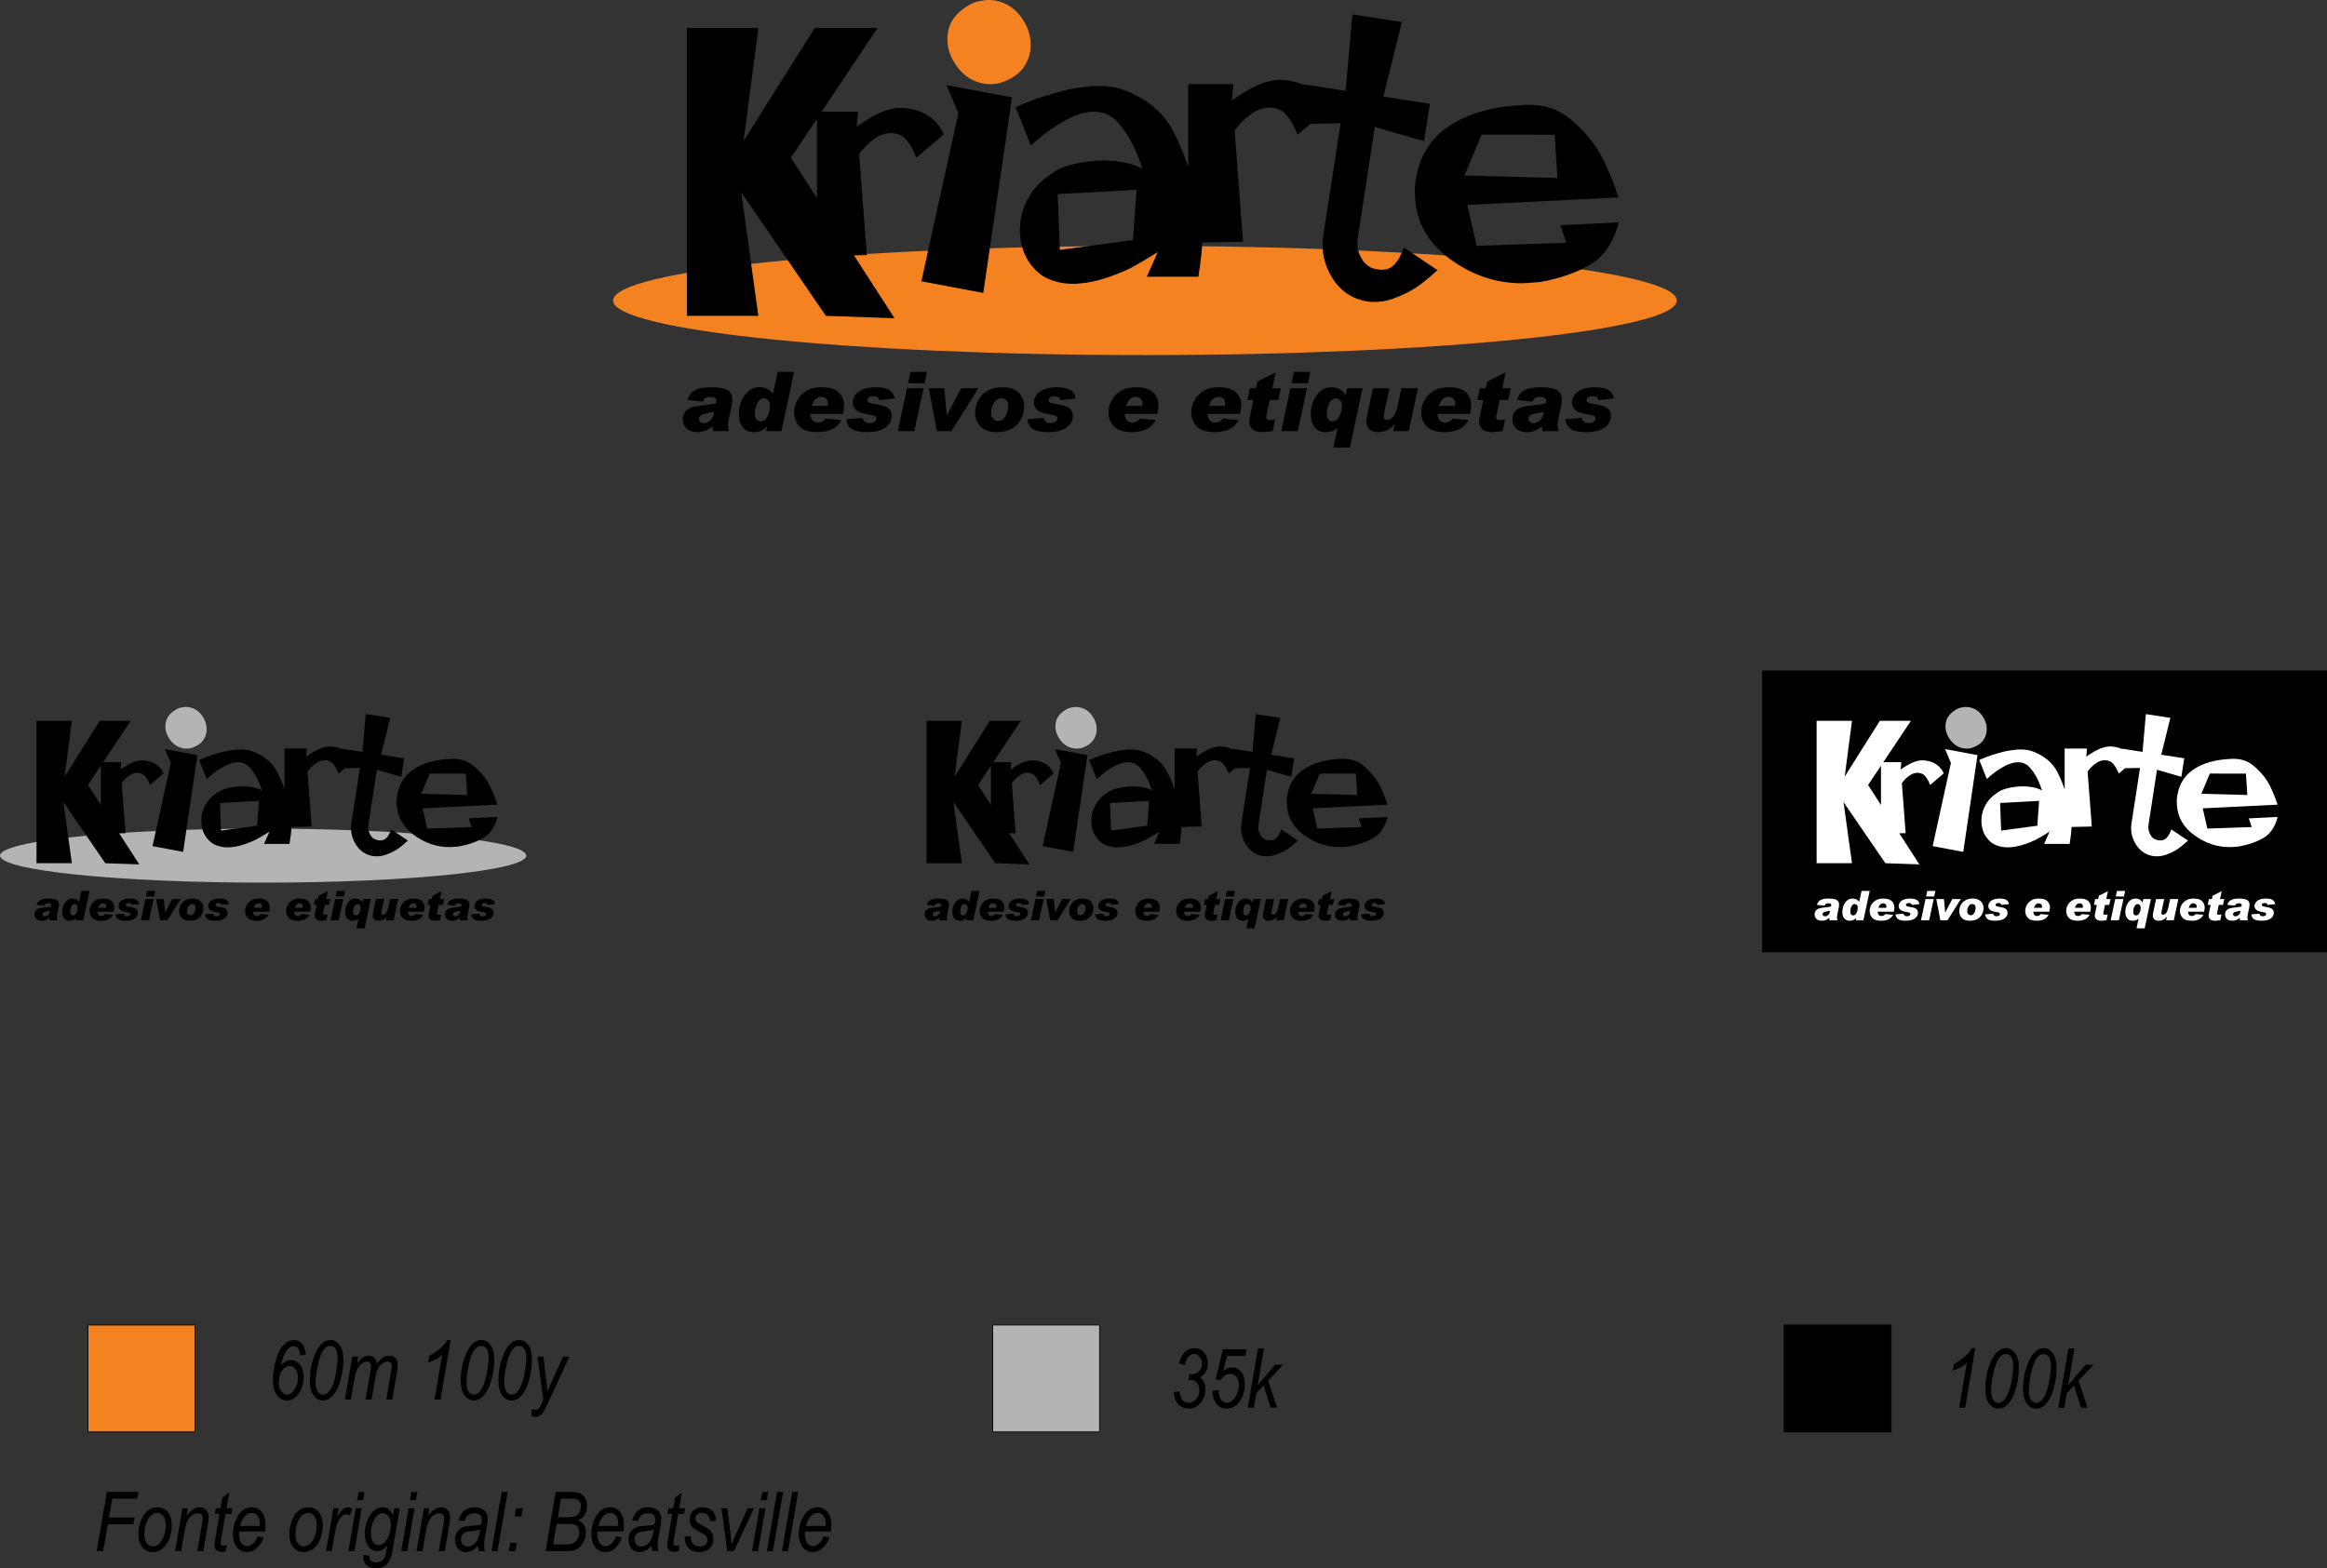 <?xml version="1.0" encoding="utf-8"?>
<!-- Generator: Adobe Illustrator 13.0.0, SVG Export Plug-In . SVG Version: 6.00 Build 14948)  -->
<!DOCTYPE svg PUBLIC "-//W3C//DTD SVG 1.0//EN" "http://www.w3.org/TR/2001/REC-SVG-20010904/DTD/svg10.dtd">
<svg version="1.0" id="Layer_1" xmlns="http://www.w3.org/2000/svg" xmlns:xlink="http://www.w3.org/1999/xlink" x="0px" y="0px"
	 width="616.932px" height="415.894px" viewBox="0 0 616.932 415.894" enable-background="new 0 0 616.932 415.894"
	 xml:space="preserve">
<rect x="0" y="0" width="616.932" height="415.894" fill="#333333" stroke="none"/>
<g>
	<polygon fill-rule="evenodd" clip-rule="evenodd" points="467.172,177.784 616.932,177.784 616.932,252.524 467.172,252.524 
		467.172,177.784 	"/>
	<path fill-rule="evenodd" clip-rule="evenodd" fill="#F58220" d="M303.543,65.22c77.66,0,141,6.5,141,14.471
		s-63.34,14.471-141,14.471c-77.661,0-141.001-6.5-141.001-14.471S225.882,65.22,303.543,65.22L303.543,65.22z"/>
	<path fill-rule="evenodd" clip-rule="evenodd" d="M182.279,106.071c0.263-1.079,0.863-1.909,1.803-2.494
		c0.94-0.589,2.396-0.881,4.366-0.881c2.238,0,3.749,0.281,4.531,0.841c0.783,0.563,1.174,1.379,1.174,2.45
		c0,0.713-0.198,1.887-0.589,3.525c-0.366,1.547-0.548,2.625-0.548,3.233c0,0.516,0.095,1.042,0.278,1.576h-4.257
		c-0.099-0.45-0.15-0.881-0.15-1.298c-1.141,1.046-2.414,1.565-3.825,1.565c-1.434,0-2.464-0.336-3.094-1.005
		c-0.629-0.673-0.943-1.452-0.943-2.337c0-1.006,0.278-1.774,0.841-2.304c0.559-0.527,1.25-0.885,2.073-1.075
		c0.819-0.19,1.942-0.355,3.364-0.498c1.262-0.135,2.106-0.271,2.527-0.398c0.084-0.336,0.128-0.593,0.128-0.771
		c0-0.285-0.143-0.512-0.432-0.684c-0.292-0.172-0.676-0.26-1.152-0.26c-0.497,0-0.903,0.081-1.214,0.242
		c-0.311,0.161-0.585,0.5-0.819,1.013L182.279,106.071L182.279,106.071z M189.348,109.231c-2.004,0.336-3.182,0.633-3.533,0.893
		c-0.347,0.256-0.523,0.56-0.523,0.91c0,0.362,0.124,0.651,0.373,0.86c0.252,0.212,0.57,0.318,0.962,0.318
		c0.548,0,1.093-0.223,1.634-0.669C188.799,111.096,189.162,110.324,189.348,109.231L189.348,109.231z"/>
	<path fill-rule="evenodd" clip-rule="evenodd" d="M210.547,98.615l-3.375,15.707h-4.041l0.212-1.137l-0.04-0.051
		c-0.611,0.571-1.167,0.958-1.664,1.156c-0.498,0.201-1.09,0.3-1.777,0.3c-1.284,0-2.268-0.424-2.951-1.28
		c-0.68-0.852-1.024-2-1.024-3.445c0-1.927,0.512-3.609,1.54-5.039c1.024-1.434,2.318-2.15,3.884-2.15c1.602,0,2.809,0.6,3.62,1.792
		l1.244-5.852H210.547L210.547,98.615z M201.632,111.729c0.804,0,1.426-0.454,1.858-1.356c0.431-0.903,0.647-1.825,0.647-2.768
		c0-0.666-0.168-1.163-0.508-1.496c-0.34-0.329-0.728-0.497-1.163-0.497c-0.633,0-1.177,0.406-1.634,1.218
		c-0.458,0.808-0.688,1.785-0.688,2.929c0,0.644,0.139,1.133,0.413,1.466C200.831,111.561,201.189,111.729,201.632,111.729
		L201.632,111.729z"/>
	<path fill-rule="evenodd" clip-rule="evenodd" d="M223.076,111.407c-0.636,1.13-1.467,1.942-2.491,2.439
		c-1.023,0.494-2.311,0.742-3.854,0.742c-2.245,0-3.84-0.505-4.783-1.514c-0.948-1.013-1.423-2.249-1.423-3.712
		c0-1.017,0.223-1.971,0.666-2.867s1.042-1.649,1.799-2.256c0.757-0.607,1.503-1.017,2.238-1.225
		c0.739-0.212,1.598-0.318,2.585-0.318c2.121,0,3.646,0.46,4.567,1.382c0.922,0.921,1.383,2.055,1.383,3.397
		c0,0.442-0.099,1.204-0.292,2.282h-8.667c0.124,1.521,0.804,2.282,2.044,2.282c0.841,0,1.514-0.344,2.015-1.027L223.076,111.407
		L223.076,111.407z M219.43,107.648c0.051-0.158,0.073-0.377,0.073-0.655c0-0.578-0.171-1.016-0.519-1.312
		c-0.344-0.296-0.771-0.442-1.28-0.442c-0.534,0-1.024,0.201-1.474,0.604c-0.45,0.402-0.794,1.005-1.028,1.807H219.43
		L219.43,107.648z"/>
	<path fill-rule="evenodd" clip-rule="evenodd" d="M237.188,105.677l-4.085,0.438c-0.12-0.688-0.632-1.027-1.532-1.027
		c-0.527,0-0.925,0.095-1.196,0.289c-0.27,0.19-0.406,0.417-0.406,0.673c0,0.267,0.121,0.487,0.358,0.658
		c0.238,0.176,0.881,0.34,1.923,0.49c1.679,0.249,2.794,0.625,3.346,1.13c0.556,0.505,0.83,1.178,0.83,2.019
		c0,1.17-0.541,2.172-1.627,2.999c-1.086,0.83-2.739,1.243-4.962,1.243c-1.814,0-3.145-0.263-3.986-0.793
		c-0.845-0.526-1.334-1.397-1.477-2.611l4.308-0.377c0.187,0.921,0.793,1.382,1.817,1.382c0.479,0,0.903-0.103,1.272-0.311
		c0.366-0.208,0.549-0.504,0.549-0.889c0-0.351-0.132-0.585-0.395-0.706c-0.263-0.124-0.764-0.241-1.5-0.354
		c-1.693-0.264-2.841-0.666-3.441-1.2c-0.6-0.538-0.9-1.21-0.9-2.026c0-0.666,0.227-1.312,0.677-1.949
		c0.45-0.636,1.13-1.137,2.041-1.506c0.911-0.366,2.03-0.552,3.357-0.552c1.525,0,2.691,0.223,3.503,0.669
		C236.475,103.812,236.983,104.583,237.188,105.677L237.188,105.677z"/>
	<path fill-rule="evenodd" clip-rule="evenodd" d="M245.752,98.615l-0.622,2.999h-4.363l0.611-2.999H245.752L245.752,98.615z
		 M244.853,102.956l-2.443,11.365h-4.385l2.432-11.365H244.853L244.853,102.956z"/>
	<polygon fill-rule="evenodd" clip-rule="evenodd" points="259.375,102.956 252.269,114.321 248.4,114.321 246.213,102.956 
		250.342,102.956 250.997,110.153 251.037,110.153 254.807,102.956 259.375,102.956 	"/>
	<path fill-rule="evenodd" clip-rule="evenodd" d="M265.694,102.696c2.04,0,3.525,0.516,4.458,1.543
		c0.933,1.028,1.397,2.234,1.397,3.609c0,1.053-0.267,2.121-0.805,3.204c-0.534,1.086-1.338,1.949-2.414,2.582
		c-1.075,0.636-2.399,0.954-3.975,0.954c-1.993,0-3.463-0.49-4.414-1.474c-0.951-0.98-1.422-2.205-1.422-3.668
		c0-1.148,0.281-2.26,0.848-3.332c0.57-1.071,1.393-1.909,2.472-2.512C262.918,103,264.202,102.696,265.694,102.696L265.694,102.696
		z M264.633,111.645c0.816,0,1.463-0.417,1.942-1.25c0.475-0.83,0.716-1.755,0.716-2.769c0-0.735-0.183-1.25-0.548-1.547
		c-0.362-0.296-0.764-0.446-1.21-0.446c-0.918,0-1.605,0.417-2.066,1.254c-0.461,0.834-0.691,1.69-0.691,2.56
		c0,0.629,0.179,1.152,0.542,1.569C263.675,111.433,264.114,111.645,264.633,111.645L264.633,111.645z"/>
	<path fill-rule="evenodd" clip-rule="evenodd" d="M285.2,105.677l-4.085,0.438c-0.121-0.688-0.632-1.027-1.532-1.027
		c-0.526,0-0.925,0.095-1.196,0.289c-0.271,0.19-0.406,0.417-0.406,0.673c0,0.267,0.121,0.487,0.358,0.658
		c0.238,0.176,0.881,0.34,1.923,0.49c1.679,0.249,2.794,0.625,3.346,1.13c0.556,0.505,0.83,1.178,0.83,2.019
		c0,1.17-0.541,2.172-1.627,2.999c-1.086,0.83-2.739,1.243-4.962,1.243c-1.813,0-3.145-0.263-3.986-0.793
		c-0.845-0.526-1.335-1.397-1.478-2.611l4.308-0.377c0.187,0.921,0.793,1.382,1.817,1.382c0.479,0,0.903-0.103,1.272-0.311
		c0.366-0.208,0.549-0.504,0.549-0.889c0-0.351-0.132-0.585-0.395-0.706c-0.264-0.124-0.764-0.241-1.5-0.354
		c-1.693-0.264-2.841-0.666-3.441-1.2c-0.6-0.538-0.9-1.21-0.9-2.026c0-0.666,0.227-1.312,0.677-1.949
		c0.45-0.636,1.13-1.137,2.041-1.506c0.911-0.366,2.03-0.552,3.357-0.552c1.525,0,2.691,0.223,3.503,0.669
		C284.487,103.812,284.995,104.583,285.2,105.677L285.2,105.677z"/>
	<path fill-rule="evenodd" clip-rule="evenodd" d="M306.443,111.407c-0.636,1.13-1.467,1.942-2.491,2.439
		c-1.024,0.494-2.311,0.742-3.854,0.742c-2.245,0-3.839-0.505-4.783-1.514c-0.947-1.013-1.423-2.249-1.423-3.712
		c0-1.017,0.223-1.971,0.666-2.867s1.042-1.649,1.799-2.256c0.757-0.607,1.503-1.017,2.238-1.225
		c0.739-0.212,1.598-0.318,2.585-0.318c2.121,0,3.646,0.46,4.567,1.382c0.922,0.921,1.383,2.055,1.383,3.397
		c0,0.442-0.099,1.204-0.292,2.282h-8.667c0.124,1.521,0.804,2.282,2.044,2.282c0.841,0,1.514-0.344,2.015-1.027L306.443,111.407
		L306.443,111.407z M302.797,107.648c0.051-0.158,0.073-0.377,0.073-0.655c0-0.578-0.171-1.016-0.519-1.312
		c-0.344-0.296-0.771-0.442-1.28-0.442c-0.534,0-1.024,0.201-1.474,0.604c-0.45,0.402-0.794,1.005-1.028,1.807H302.797
		L302.797,107.648z"/>
	<path fill-rule="evenodd" clip-rule="evenodd" d="M328.393,111.407c-0.637,1.13-1.467,1.942-2.492,2.439
		c-1.023,0.494-2.311,0.742-3.854,0.742c-2.246,0-3.84-0.505-4.783-1.514c-0.947-1.013-1.422-2.249-1.422-3.712
		c0-1.017,0.223-1.971,0.664-2.867c0.443-0.896,1.043-1.649,1.801-2.256c0.756-0.607,1.502-1.017,2.236-1.225
		c0.74-0.212,1.6-0.318,2.586-0.318c2.121,0,3.646,0.46,4.568,1.382c0.92,0.921,1.381,2.055,1.381,3.397
		c0,0.442-0.098,1.204-0.291,2.282h-8.668c0.125,1.521,0.805,2.282,2.045,2.282c0.84,0,1.514-0.344,2.016-1.027L328.393,111.407
		L328.393,111.407z M324.746,107.648c0.051-0.158,0.072-0.377,0.072-0.655c0-0.578-0.172-1.016-0.52-1.312
		c-0.344-0.296-0.771-0.442-1.279-0.442c-0.533,0-1.023,0.201-1.475,0.604c-0.449,0.402-0.793,1.005-1.027,1.807H324.746
		L324.746,107.648z"/>
	<path fill-rule="evenodd" clip-rule="evenodd" d="M339.57,102.956l-0.666,3.115h-2.281l-0.834,4.019
		c-0.059,0.172-0.088,0.351-0.088,0.545c0,0.516,0.34,0.771,1.014,0.771c0.215,0,0.666-0.065,1.357-0.205l-0.654,3.119
		c-1.318,0.179-2.283,0.267-2.896,0.267c-1.223,0-2.09-0.292-2.602-0.877c-0.508-0.585-0.764-1.225-0.764-1.917
		c0-0.23,0.102-0.841,0.311-1.832l0.816-3.891h-1.566l0.645-3.115h1.594l0.377-1.781l4.879-2.432l-0.9,4.213H339.57L339.57,102.956z
		"/>
	<path fill-rule="evenodd" clip-rule="evenodd" d="M347.404,98.615l-0.621,2.999h-4.363l0.609-2.999H347.404L347.404,98.615z
		 M346.504,102.956l-2.443,11.365h-4.383l2.432-11.365H346.504L346.504,102.956z"/>
	<path fill-rule="evenodd" clip-rule="evenodd" d="M361.23,102.956l-3.334,15.713h-4.375l1.094-5.164
		c-0.49,0.388-0.965,0.662-1.422,0.831c-0.457,0.168-1.025,0.252-1.709,0.252c-1.312,0-2.303-0.442-2.973-1.327
		c-0.666-0.885-0.998-2.033-0.998-3.438c0-1.803,0.498-3.438,1.5-4.915c0.998-1.474,2.318-2.212,3.963-2.212
		c1.701,0,2.959,0.709,3.771,2.121l0.416-1.861H361.23L361.23,102.956z M353.307,111.729c0.738,0,1.33-0.428,1.781-1.28
		c0.449-0.852,0.672-1.795,0.672-2.823c0-0.516-0.096-0.921-0.293-1.221s-0.42-0.505-0.676-0.611
		c-0.252-0.106-0.486-0.161-0.703-0.161c-0.617,0-1.158,0.395-1.623,1.185c-0.465,0.79-0.695,1.785-0.695,2.984
		C351.77,111.085,352.283,111.729,353.307,111.729L353.307,111.729z"/>
	<path fill-rule="evenodd" clip-rule="evenodd" d="M375.932,102.956l-2.432,11.365h-4.107l0.395-1.737l-0.051-0.04
		c-1.184,1.364-2.645,2.044-4.385,2.044c-1.041,0-1.82-0.267-2.34-0.797c-0.516-0.534-0.775-1.174-0.775-1.923
		c0-0.494,0.15-1.434,0.449-2.827l1.328-6.085h4.367l-1.201,5.547c-0.172,0.815-0.27,1.287-0.295,1.419s-0.037,0.296-0.037,0.49
		v0.029c0,0.614,0.277,0.921,0.83,0.921c0.658,0,1.229-0.3,1.711-0.899c0.48-0.6,0.842-1.459,1.086-2.582l1.061-4.925H375.932
		L375.932,102.956z"/>
	<path fill-rule="evenodd" clip-rule="evenodd" d="M389.359,111.407c-0.637,1.13-1.467,1.942-2.49,2.439
		c-1.023,0.494-2.311,0.742-3.854,0.742c-2.246,0-3.84-0.505-4.783-1.514c-0.947-1.013-1.424-2.249-1.424-3.712
		c0-1.017,0.225-1.971,0.666-2.867c0.443-0.896,1.043-1.649,1.799-2.256c0.758-0.607,1.504-1.017,2.238-1.225
		c0.738-0.212,1.598-0.318,2.586-0.318c2.121,0,3.646,0.46,4.566,1.382c0.922,0.921,1.383,2.055,1.383,3.397
		c0,0.442-0.098,1.204-0.293,2.282h-8.666c0.125,1.521,0.805,2.282,2.045,2.282c0.84,0,1.514-0.344,2.014-1.027L389.359,111.407
		L389.359,111.407z M385.713,107.648c0.053-0.158,0.074-0.377,0.074-0.655c0-0.578-0.172-1.016-0.52-1.312
		c-0.344-0.296-0.771-0.442-1.279-0.442c-0.535,0-1.023,0.201-1.475,0.604c-0.449,0.402-0.793,1.005-1.027,1.807H385.713
		L385.713,107.648z"/>
	<path fill-rule="evenodd" clip-rule="evenodd" d="M400.539,102.956l-0.666,3.115h-2.281l-0.834,4.019
		c-0.059,0.172-0.088,0.351-0.088,0.545c0,0.516,0.34,0.771,1.014,0.771c0.215,0,0.666-0.065,1.355-0.205l-0.654,3.119
		c-1.316,0.179-2.281,0.267-2.896,0.267c-1.221,0-2.088-0.292-2.6-0.877c-0.508-0.585-0.764-1.225-0.764-1.917
		c0-0.23,0.102-0.841,0.311-1.832l0.816-3.891h-1.566l0.645-3.115h1.594l0.377-1.781l4.877-2.432l-0.898,4.213H400.539
		L400.539,102.956z"/>
	<path fill-rule="evenodd" clip-rule="evenodd" d="M402.221,106.071c0.264-1.079,0.863-1.909,1.803-2.494
		c0.939-0.589,2.396-0.881,4.367-0.881c2.238,0,3.748,0.281,4.531,0.841c0.781,0.563,1.174,1.379,1.174,2.45
		c0,0.713-0.197,1.887-0.59,3.525c-0.365,1.547-0.549,2.625-0.549,3.233c0,0.516,0.096,1.042,0.279,1.576h-4.258
		c-0.098-0.45-0.148-0.881-0.148-1.298c-1.143,1.046-2.414,1.565-3.826,1.565c-1.434,0-2.465-0.336-3.094-1.005
		c-0.629-0.673-0.943-1.452-0.943-2.337c0-1.006,0.277-1.774,0.842-2.304c0.559-0.527,1.25-0.885,2.072-1.075
		c0.82-0.19,1.943-0.355,3.365-0.498c1.262-0.135,2.105-0.271,2.527-0.398c0.084-0.336,0.127-0.593,0.127-0.771
		c0-0.285-0.143-0.512-0.432-0.684c-0.293-0.172-0.676-0.26-1.152-0.26c-0.496,0-0.902,0.081-1.213,0.242
		c-0.311,0.161-0.586,0.5-0.82,1.013L402.221,106.071L402.221,106.071z M409.289,109.231c-2.004,0.336-3.18,0.633-3.531,0.893
		c-0.348,0.256-0.523,0.56-0.523,0.91c0,0.362,0.125,0.651,0.373,0.86c0.252,0.212,0.57,0.318,0.963,0.318
		c0.547,0,1.092-0.223,1.633-0.669C408.742,111.096,409.104,110.324,409.289,109.231L409.289,109.231z"/>
	<path fill-rule="evenodd" clip-rule="evenodd" d="M427.854,105.677l-4.086,0.438c-0.121-0.688-0.633-1.027-1.531-1.027
		c-0.527,0-0.926,0.095-1.197,0.289c-0.27,0.19-0.406,0.417-0.406,0.673c0,0.267,0.121,0.487,0.359,0.658
		c0.238,0.176,0.881,0.34,1.924,0.49c1.678,0.249,2.793,0.625,3.346,1.13c0.557,0.505,0.83,1.178,0.83,2.019
		c0,1.17-0.541,2.172-1.627,2.999c-1.086,0.83-2.738,1.243-4.963,1.243c-1.814,0-3.145-0.263-3.986-0.793
		c-0.844-0.526-1.334-1.397-1.477-2.611l4.307-0.377c0.188,0.921,0.795,1.382,1.818,1.382c0.479,0,0.902-0.103,1.273-0.311
		c0.365-0.208,0.549-0.504,0.549-0.889c0-0.351-0.133-0.585-0.396-0.706c-0.264-0.124-0.764-0.241-1.498-0.354
		c-1.693-0.264-2.842-0.666-3.441-1.2c-0.6-0.538-0.9-1.21-0.9-2.026c0-0.666,0.227-1.312,0.676-1.949
		c0.451-0.636,1.131-1.137,2.041-1.506c0.91-0.366,2.029-0.552,3.357-0.552c1.525,0,2.691,0.223,3.504,0.669
		C427.139,103.812,427.648,104.583,427.854,105.677L427.854,105.677z"/>
	<path fill-rule="evenodd" clip-rule="evenodd" fill="#F58220" d="M256.578,1.564c0.626-0.428,1.259-0.746,1.899-0.953
		c0.64-0.208,1.296-0.357,1.968-0.449c0.568-0.112,1.151-0.166,1.751-0.163c0.6,0.004,1.164,0.056,1.691,0.155
		c3.06,0.576,5.478,2.232,7.257,4.97c1.778,2.737,2.443,5.593,1.992,8.566c-0.257,1.372-0.775,2.667-1.55,3.886
		c-0.775,1.219-1.958,2.28-3.548,3.183c-0.607,0.322-1.235,0.614-1.885,0.873c-0.65,0.261-1.258,0.446-1.825,0.558
		c-0.672,0.092-1.309,0.136-1.908,0.132c-0.601-0.003-1.165-0.056-1.691-0.154c-3.06-0.575-5.527-2.269-7.4-5.078
		c-1.875-2.811-2.534-5.693-1.978-8.646c0.08-0.422,0.185-0.839,0.317-1.251c0.133-0.412,0.291-0.819,0.477-1.221
		c0.495-0.891,1.112-1.703,1.85-2.438C254.733,2.801,255.594,2.145,256.578,1.564L256.578,1.564z"/>
	<path fill-rule="evenodd" clip-rule="evenodd" d="M404.633,27.811c4.51-0.163,8.312,1.017,11.408,3.538s5.611,5.31,7.545,8.364
		c1.939,3.173,3.781,7.391,5.527,12.654l-40.109,1.979L391.5,65.19l23.764-0.816l-1.566-4.648l15.475-0.764
		c-1.4,5.359-3.949,9.11-7.646,11.254c-3.697,2.144-8.109,3.669-13.236,4.576c-0.533,0.026-1.066,0.068-1.598,0.124
		c-0.533,0.056-1.066,0.097-1.6,0.124c-0.236,0.012-0.488,0.024-0.756,0.037c-0.266,0.014-0.518,0.026-0.756,0.038
		c-6.832,0.04-13.193-2.083-19.08-6.369s-8.996-9.749-9.322-16.389c-0.01-0.178-0.018-0.356-0.027-0.534
		c-0.008-0.178-0.02-0.385-0.031-0.623c-0.008-0.178-0.018-0.356-0.025-0.533c-0.01-0.178-0.018-0.356-0.027-0.534
		c0.48-7.156,3.316-12.585,8.514-16.289C388.775,30.139,395.793,28.128,404.633,27.811L404.633,27.811z M412.9,47.195l-0.744-11.464
		l-19.348-0.026l-4.547,10.833L412.9,47.195L412.9,47.195z M268.313,25.83l-7.632,51.846l-16.405-3.086l9.8-44.563l-3.144-7.467
		L268.313,25.83L268.313,25.83z M216.588,31.501l-6.898,10.347l6.898,10.678V31.501L216.588,31.501z M201.056,83.756h-18.953V7.417
		h18.953l-3.896,29.904l18.848-29.904h16.637l-14.806,22.209h9.653l-0.364,3.925c1.454-1.017,2.738-1.841,3.853-2.471
		c0.678-0.388,1.442-0.775,2.29-1.163c0.848-0.388,1.684-0.678,2.507-0.872c0.485-0.146,0.957-0.255,1.417-0.328
		s0.909-0.109,1.345-0.109c0.049,0,0.085,0,0.109,0c0.024,0,0.06,0,0.109,0c2.617,0.048,4.918,0.654,6.905,1.817
		c1.987,1.163,3.514,2.883,4.58,5.161l-7.269,6.251c-0.533-1.308-1.042-2.35-1.527-3.125c-0.339-0.582-0.739-1.139-1.199-1.672
		c-0.46-0.533-0.957-0.921-1.49-1.163c-0.436-0.194-0.86-0.339-1.272-0.436c-0.412-0.097-0.812-0.146-1.199-0.146
		c-1.551,0-3.029,0.497-4.435,1.49c-1.405,0.993-2.568,2.096-3.489,3.307c-0.097,0.146-0.193,0.279-0.291,0.4
		c-0.097,0.121-0.194,0.23-0.291,0.327l2.035,26.822l-3.416,0.075l10.77,16.67l-18.216-0.631l-22.428-32.747L201.056,83.756
		L201.056,83.756z M345.824,22.386l10.922,1.684l1.789-20.242l13.127,2.024l-4.895,19.763l12.324,1.901l-1.529,9.92l-13.064-3.759
		l-4.559,29.561c-0.277,1.804,0.051,3.548,0.988,5.231c0.938,1.684,2.307,2.664,4.111,2.942c0.066,0.011,0.117,0.018,0.15,0.023
		c0.033,0.005,0.084,0.013,0.15,0.023c1.736,0.268,3.129-0.116,4.178-1.151c1.049-1.036,1.939-2.591,2.67-4.667l8.924,5.993
		c-2.154,1.993-4.107,3.572-5.859,4.738c-1.744,1.1-3.719,2.042-5.926,2.831c-2.207,0.788-4.451,1.04-6.732,0.757
		c-4.01-0.618-7.127-2.688-9.354-6.213c-2.227-3.523-3.025-7.323-2.396-11.398l4.574-29.661l-8.045,0.157l-3.355,2.886
		c-0.586-1.438-1.146-2.583-1.68-3.436c-0.373-0.639-0.811-1.252-1.318-1.837c-0.506-0.586-1.051-1.012-1.637-1.278
		c-0.48-0.213-0.945-0.374-1.398-0.48s-0.893-0.16-1.318-0.16c-1.705,0-3.33,0.546-4.875,1.638
		c-1.545,1.092-2.822,2.303-3.834,3.635c-0.107,0.16-0.213,0.307-0.32,0.439c-0.105,0.134-0.213,0.253-0.318,0.36l2.236,29.483
		l-10.836,0.238c-0.037,1.146-0.125,2.325-0.26,3.535c-0.188,1.687-0.436,3.529-0.748,5.528h-13.682l2.905-6.559
		c-2.749,1.749-5.185,3.186-7.309,4.31c-1.687,0.812-3.545,1.578-5.576,2.296s-4.076,1.234-6.138,1.546
		c-0.562,0.062-1.125,0.125-1.687,0.187c-0.562,0.062-1.124,0.094-1.687,0.094c-2.311,0-4.482-0.421-6.513-1.265
		c-2.03-0.844-3.795-2.39-5.294-4.639c-0.812-1.249-1.405-2.577-1.781-3.982c-0.375-1.405-0.562-2.858-0.562-4.357
		c0-0.312,0.016-0.625,0.047-0.937c0.031-0.312,0.047-0.625,0.047-0.937c0.25-2.437,1.046-4.795,2.389-7.075
		c1.343-2.28,3.202-4.201,5.576-5.763c1.312-1.062,2.921-1.874,4.826-2.436c1.906-0.562,3.889-0.937,5.951-1.125
		c0.5-0.062,1.015-0.109,1.546-0.141c0.531-0.031,1.046-0.047,1.546-0.047c2.249,0,4.326,0.203,6.232,0.609
		c1.905,0.406,3.357,0.953,4.357,1.64c-1.062-3.186-2.124-5.716-3.186-7.59c-0.875-1.562-1.89-3.03-3.045-4.404
		c-1.155-1.375-2.483-2.312-3.982-2.812c-0.437-0.125-0.859-0.218-1.265-0.281c-0.406-0.062-0.828-0.094-1.265-0.094
		c-0.625,0-1.265,0.047-1.921,0.141c-0.656,0.093-1.296,0.265-1.921,0.515c-1.312,0.375-2.608,0.921-3.889,1.64
		c-1.281,0.718-2.483,1.453-3.608,2.202c-1.624,1.125-3.467,2.624-5.528,4.498l-4.029-10.214c2.686-1.187,5.123-2.124,7.309-2.811
		c1.562-0.5,3.295-1,5.201-1.5c1.905-0.5,3.857-0.843,5.856-1.031c0.625-0.125,1.234-0.203,1.827-0.234
		c0.594-0.031,1.203-0.046,1.827-0.046c1.187,0,2.327,0.078,3.42,0.234c1.093,0.156,2.14,0.422,3.139,0.796
		c6.185,2.312,10.573,5.951,13.165,10.917c1.51,2.89,2.844,6.038,4.004,9.445V22.308h11.984l-0.4,4.315
		c1.6-1.119,3.01-2.024,4.234-2.717c0.746-0.426,1.586-0.852,2.518-1.278s1.852-0.746,2.756-0.959
		c0.533-0.16,1.053-0.279,1.559-0.359s1-0.12,1.479-0.12c0.053,0,0.094,0,0.121,0c0.025,0,0.064,0,0.119,0
		c2.373,0.044,4.512,0.505,6.414,1.383L345.824,22.386L345.824,22.386z M300.375,63.652l0.937-13.307l-20.896,1.125l0.562,14.805
		L300.375,63.652L300.375,63.652z"/>
	<path fill-rule="evenodd" clip-rule="evenodd" fill="#FFFFFF" d="M481.707,239.954c0.131-0.534,0.426-0.944,0.893-1.234
		c0.465-0.291,1.184-0.436,2.16-0.436c1.107,0,1.854,0.14,2.24,0.416c0.389,0.279,0.582,0.683,0.582,1.212
		c0,0.354-0.098,0.934-0.291,1.744c-0.182,0.766-0.271,1.3-0.271,1.6c0,0.255,0.047,0.516,0.137,0.78h-2.105
		c-0.049-0.223-0.074-0.437-0.074-0.643c-0.564,0.518-1.195,0.774-1.893,0.774c-0.709,0-1.221-0.167-1.531-0.497
		c-0.311-0.333-0.467-0.719-0.467-1.156c0-0.498,0.137-0.878,0.416-1.141c0.277-0.26,0.619-0.438,1.025-0.531
		c0.406-0.095,0.961-0.176,1.666-0.246c0.623-0.067,1.041-0.134,1.25-0.197c0.041-0.167,0.062-0.293,0.062-0.382
		c0-0.142-0.07-0.254-0.213-0.339c-0.145-0.085-0.336-0.128-0.57-0.128c-0.246,0-0.447,0.04-0.602,0.119
		c-0.152,0.08-0.289,0.248-0.404,0.501L481.707,239.954L481.707,239.954z M485.203,241.518c-0.99,0.166-1.572,0.312-1.746,0.441
		c-0.172,0.127-0.26,0.276-0.26,0.45c0,0.18,0.062,0.322,0.186,0.426c0.125,0.104,0.281,0.157,0.475,0.157
		c0.271,0,0.541-0.11,0.809-0.331C484.932,242.44,485.111,242.059,485.203,241.518L485.203,241.518z"/>
	<path fill-rule="evenodd" clip-rule="evenodd" fill="#FFFFFF" d="M495.693,236.265l-1.67,7.771h-2l0.105-0.562l-0.02-0.025
		c-0.303,0.282-0.578,0.474-0.824,0.571c-0.246,0.1-0.539,0.148-0.879,0.148c-0.635,0-1.123-0.21-1.461-0.633
		c-0.336-0.422-0.506-0.99-0.506-1.705c0-0.953,0.254-1.785,0.762-2.493c0.506-0.709,1.146-1.063,1.922-1.063
		c0.791,0,1.389,0.297,1.791,0.887l0.615-2.896H495.693L495.693,236.265z M491.281,242.753c0.398,0,0.705-0.225,0.92-0.671
		c0.213-0.447,0.32-0.903,0.32-1.37c0-0.329-0.084-0.575-0.252-0.74c-0.168-0.162-0.359-0.245-0.576-0.245
		c-0.312,0-0.582,0.2-0.809,0.603c-0.227,0.399-0.34,0.883-0.34,1.449c0,0.318,0.068,0.561,0.205,0.726
		C490.885,242.67,491.062,242.753,491.281,242.753L491.281,242.753z"/>
	<path fill-rule="evenodd" clip-rule="evenodd" fill="#FFFFFF" d="M501.891,242.594c-0.314,0.56-0.725,0.961-1.23,1.207
		c-0.508,0.244-1.145,0.367-1.908,0.367c-1.111,0-1.9-0.25-2.367-0.749c-0.469-0.501-0.703-1.112-0.703-1.836
		c0-0.504,0.111-0.976,0.33-1.419s0.516-0.816,0.889-1.116c0.375-0.301,0.744-0.503,1.107-0.606
		c0.365-0.104,0.791-0.157,1.279-0.157c1.051,0,1.805,0.228,2.26,0.684c0.457,0.456,0.686,1.018,0.686,1.682
		c0,0.219-0.049,0.595-0.146,1.129h-4.287c0.061,0.752,0.398,1.129,1.012,1.129c0.416,0,0.748-0.17,0.996-0.509L501.891,242.594
		L501.891,242.594z M500.088,240.733c0.025-0.077,0.035-0.186,0.035-0.323c0-0.286-0.084-0.503-0.256-0.649
		c-0.17-0.146-0.383-0.219-0.633-0.219c-0.266,0-0.508,0.1-0.73,0.298c-0.223,0.199-0.393,0.498-0.508,0.894H500.088
		L500.088,240.733z"/>
	<path fill-rule="evenodd" clip-rule="evenodd" fill="#FFFFFF" d="M508.873,239.759l-2.02,0.217c-0.061-0.34-0.314-0.508-0.76-0.508
		c-0.26,0-0.457,0.047-0.592,0.143c-0.133,0.094-0.199,0.206-0.199,0.333c0,0.132,0.059,0.24,0.176,0.325
		c0.119,0.087,0.438,0.169,0.953,0.243c0.83,0.123,1.381,0.31,1.654,0.559c0.275,0.25,0.412,0.583,0.412,0.999
		c0,0.579-0.268,1.074-0.807,1.483c-0.537,0.411-1.354,0.615-2.455,0.615c-0.896,0-1.555-0.13-1.971-0.393
		c-0.418-0.261-0.662-0.691-0.732-1.292l2.133-0.187c0.092,0.456,0.393,0.685,0.898,0.685c0.236,0,0.447-0.051,0.629-0.154
		s0.271-0.25,0.271-0.439c0-0.174-0.064-0.289-0.195-0.35c-0.129-0.062-0.377-0.119-0.742-0.175
		c-0.836-0.131-1.404-0.329-1.701-0.594c-0.297-0.266-0.445-0.599-0.445-1.003c0-0.329,0.111-0.649,0.334-0.964
		s0.559-0.562,1.01-0.745c0.451-0.182,1.004-0.273,1.662-0.273c0.754,0,1.33,0.11,1.732,0.331S508.771,239.218,508.873,239.759
		L508.873,239.759z"/>
	<path fill-rule="evenodd" clip-rule="evenodd" fill="#FFFFFF" d="M513.111,236.265l-0.309,1.484h-2.158l0.303-1.484H513.111
		L513.111,236.265z M512.666,238.413l-1.209,5.623h-2.17l1.203-5.623H512.666L512.666,238.413z"/>
	<polygon fill-rule="evenodd" clip-rule="evenodd" fill="#FFFFFF" points="519.852,238.413 516.336,244.036 514.42,244.036 
		513.34,238.413 515.381,238.413 515.705,241.974 515.725,241.974 517.59,238.413 519.852,238.413 	"/>
	<path fill-rule="evenodd" clip-rule="evenodd" fill="#FFFFFF" d="M522.977,238.284c1.01,0,1.744,0.255,2.205,0.764
		c0.463,0.508,0.691,1.105,0.691,1.785c0,0.521-0.131,1.05-0.396,1.585c-0.266,0.538-0.664,0.965-1.195,1.277
		c-0.531,0.315-1.188,0.473-1.967,0.473c-0.986,0-1.713-0.242-2.184-0.729c-0.471-0.484-0.703-1.091-0.703-1.814
		c0-0.568,0.139-1.118,0.42-1.648s0.689-0.944,1.223-1.243C521.604,238.435,522.238,238.284,522.977,238.284L522.977,238.284z
		 M522.453,242.712c0.402,0,0.723-0.207,0.961-0.619c0.234-0.411,0.354-0.868,0.354-1.37c0-0.363-0.09-0.618-0.271-0.765
		c-0.18-0.146-0.377-0.221-0.6-0.221c-0.453,0-0.793,0.206-1.021,0.62c-0.229,0.413-0.342,0.836-0.342,1.267
		c0,0.312,0.088,0.57,0.268,0.776C521.979,242.606,522.195,242.712,522.453,242.712L522.453,242.712z"/>
	<path fill-rule="evenodd" clip-rule="evenodd" fill="#FFFFFF" d="M532.629,239.759l-2.021,0.217
		c-0.061-0.34-0.314-0.508-0.758-0.508c-0.262,0-0.459,0.047-0.592,0.143c-0.135,0.094-0.201,0.206-0.201,0.333
		c0,0.132,0.059,0.24,0.178,0.325c0.117,0.087,0.436,0.169,0.951,0.243c0.83,0.123,1.383,0.31,1.656,0.559
		c0.273,0.25,0.41,0.583,0.41,0.999c0,0.579-0.268,1.074-0.805,1.483c-0.539,0.411-1.355,0.615-2.455,0.615
		c-0.898,0-1.557-0.13-1.973-0.393c-0.418-0.261-0.66-0.691-0.73-1.292l2.131-0.187c0.092,0.456,0.393,0.685,0.898,0.685
		c0.238,0,0.447-0.051,0.631-0.154c0.18-0.104,0.271-0.25,0.271-0.439c0-0.174-0.066-0.289-0.197-0.35
		c-0.129-0.062-0.377-0.119-0.74-0.175c-0.838-0.131-1.406-0.329-1.703-0.594c-0.297-0.266-0.445-0.599-0.445-1.003
		c0-0.329,0.113-0.649,0.334-0.964c0.223-0.314,0.561-0.562,1.01-0.745c0.451-0.182,1.004-0.273,1.662-0.273
		c0.754,0,1.332,0.11,1.732,0.331C532.275,238.836,532.527,239.218,532.629,239.759L532.629,239.759z"/>
	<path fill-rule="evenodd" clip-rule="evenodd" fill="#FFFFFF" d="M543.139,242.594c-0.314,0.56-0.727,0.961-1.232,1.207
		c-0.506,0.244-1.145,0.367-1.906,0.367c-1.111,0-1.9-0.25-2.367-0.749c-0.469-0.501-0.705-1.112-0.705-1.836
		c0-0.504,0.111-0.976,0.33-1.419s0.516-0.816,0.891-1.116c0.375-0.301,0.744-0.503,1.107-0.606
		c0.365-0.104,0.791-0.157,1.279-0.157c1.049,0,1.803,0.228,2.26,0.684c0.455,0.456,0.684,1.018,0.684,1.682
		c0,0.219-0.049,0.595-0.145,1.129h-4.289c0.062,0.752,0.398,1.129,1.012,1.129c0.416,0,0.75-0.17,0.998-0.509L543.139,242.594
		L543.139,242.594z M541.334,240.733c0.025-0.077,0.037-0.186,0.037-0.323c0-0.286-0.086-0.503-0.258-0.649
		c-0.17-0.146-0.381-0.219-0.633-0.219c-0.264,0-0.506,0.1-0.729,0.298c-0.223,0.199-0.393,0.498-0.51,0.894H541.334
		L541.334,240.733z"/>
	<path fill-rule="evenodd" clip-rule="evenodd" fill="#FFFFFF" d="M553.998,242.594c-0.314,0.56-0.727,0.961-1.232,1.207
		c-0.506,0.244-1.143,0.367-1.906,0.367c-1.111,0-1.9-0.25-2.367-0.749c-0.469-0.501-0.703-1.112-0.703-1.836
		c0-0.504,0.109-0.976,0.328-1.419s0.516-0.816,0.891-1.116c0.375-0.301,0.744-0.503,1.107-0.606
		c0.365-0.104,0.791-0.157,1.279-0.157c1.049,0,1.803,0.228,2.26,0.684c0.455,0.456,0.684,1.018,0.684,1.682
		c0,0.219-0.049,0.595-0.145,1.129h-4.289c0.062,0.752,0.398,1.129,1.012,1.129c0.416,0,0.75-0.17,0.998-0.509L553.998,242.594
		L553.998,242.594z M552.193,240.733c0.025-0.077,0.037-0.186,0.037-0.323c0-0.286-0.086-0.503-0.258-0.649
		c-0.17-0.146-0.381-0.219-0.633-0.219c-0.264,0-0.506,0.1-0.729,0.298c-0.223,0.199-0.393,0.498-0.51,0.894H552.193
		L552.193,240.733z"/>
	<path fill-rule="evenodd" clip-rule="evenodd" fill="#FFFFFF" d="M559.529,238.413l-0.33,1.541h-1.129l-0.412,1.988
		c-0.029,0.085-0.043,0.174-0.043,0.27c0,0.255,0.168,0.382,0.5,0.382c0.107,0,0.33-0.032,0.672-0.102l-0.324,1.544
		c-0.65,0.089-1.129,0.132-1.434,0.132c-0.604,0-1.031-0.145-1.285-0.435c-0.252-0.289-0.379-0.605-0.379-0.947
		c0-0.114,0.051-0.417,0.154-0.907l0.404-1.925h-0.775l0.318-1.541h0.789l0.186-0.882l2.414-1.203l-0.445,2.085H559.529
		L559.529,238.413z"/>
	<path fill-rule="evenodd" clip-rule="evenodd" fill="#FFFFFF" d="M563.404,236.265l-0.307,1.484h-2.16l0.303-1.484H563.404
		L563.404,236.265z M562.959,238.413l-1.209,5.623h-2.168l1.203-5.623H562.959L562.959,238.413z"/>
	<path fill-rule="evenodd" clip-rule="evenodd" fill="#FFFFFF" d="M570.246,238.413l-1.65,7.774h-2.164l0.541-2.555
		c-0.242,0.191-0.479,0.327-0.705,0.41c-0.225,0.083-0.506,0.125-0.844,0.125c-0.65,0-1.141-0.219-1.471-0.657
		c-0.33-0.438-0.494-1.006-0.494-1.7c0-0.892,0.246-1.701,0.742-2.432c0.494-0.729,1.146-1.095,1.961-1.095
		c0.842,0,1.463,0.351,1.865,1.05l0.207-0.921H570.246L570.246,238.413z M566.324,242.753c0.365,0,0.658-0.212,0.881-0.633
		c0.223-0.422,0.334-0.889,0.334-1.397c0-0.255-0.047-0.456-0.145-0.604c-0.098-0.147-0.209-0.249-0.336-0.302
		c-0.125-0.053-0.24-0.079-0.346-0.079c-0.307,0-0.574,0.195-0.805,0.586c-0.229,0.391-0.344,0.883-0.344,1.477
		C565.564,242.435,565.818,242.753,566.324,242.753L566.324,242.753z"/>
	<path fill-rule="evenodd" clip-rule="evenodd" fill="#FFFFFF" d="M577.52,238.413l-1.203,5.623h-2.033l0.195-0.859l-0.025-0.021
		c-0.586,0.675-1.307,1.012-2.168,1.012c-0.516,0-0.902-0.132-1.158-0.395c-0.256-0.264-0.385-0.581-0.385-0.951
		c0-0.245,0.074-0.71,0.223-1.399l0.658-3.01h2.16l-0.594,2.744c-0.086,0.403-0.135,0.637-0.146,0.702
		c-0.014,0.065-0.018,0.146-0.018,0.242v0.015c0,0.304,0.137,0.456,0.41,0.456c0.326,0,0.607-0.148,0.846-0.445
		s0.418-0.722,0.539-1.277l0.523-2.437H577.52L577.52,238.413z"/>
	<path fill-rule="evenodd" clip-rule="evenodd" fill="#FFFFFF" d="M584.162,242.594c-0.314,0.56-0.725,0.961-1.23,1.207
		c-0.508,0.244-1.145,0.367-1.908,0.367c-1.111,0-1.9-0.25-2.367-0.749c-0.469-0.501-0.703-1.112-0.703-1.836
		c0-0.504,0.111-0.976,0.33-1.419s0.516-0.816,0.889-1.116c0.375-0.301,0.744-0.503,1.107-0.606
		c0.365-0.104,0.791-0.157,1.279-0.157c1.051,0,1.805,0.228,2.26,0.684c0.457,0.456,0.686,1.018,0.686,1.682
		c0,0.219-0.049,0.595-0.146,1.129h-4.287c0.061,0.752,0.398,1.129,1.012,1.129c0.416,0,0.748-0.17,0.996-0.509L584.162,242.594
		L584.162,242.594z M582.359,240.733c0.025-0.077,0.035-0.186,0.035-0.323c0-0.286-0.084-0.503-0.256-0.649
		c-0.17-0.146-0.383-0.219-0.633-0.219c-0.266,0-0.508,0.1-0.73,0.298c-0.223,0.199-0.393,0.498-0.508,0.894H582.359
		L582.359,240.733z"/>
	<path fill-rule="evenodd" clip-rule="evenodd" fill="#FFFFFF" d="M589.693,238.413l-0.328,1.541h-1.129l-0.414,1.988
		c-0.027,0.085-0.043,0.174-0.043,0.27c0,0.255,0.168,0.382,0.502,0.382c0.105,0,0.328-0.032,0.672-0.102l-0.324,1.544
		c-0.652,0.089-1.129,0.132-1.434,0.132c-0.604,0-1.033-0.145-1.287-0.435c-0.25-0.289-0.377-0.605-0.377-0.947
		c0-0.114,0.051-0.417,0.152-0.907l0.404-1.925h-0.773l0.318-1.541h0.789l0.186-0.882l2.414-1.203l-0.445,2.085H589.693
		L589.693,238.413z"/>
	<path fill-rule="evenodd" clip-rule="evenodd" fill="#FFFFFF" d="M590.525,239.954c0.131-0.534,0.428-0.944,0.893-1.234
		c0.465-0.291,1.186-0.436,2.16-0.436c1.107,0,1.855,0.14,2.242,0.416c0.387,0.279,0.58,0.683,0.58,1.212
		c0,0.354-0.098,0.934-0.291,1.744c-0.18,0.766-0.271,1.3-0.271,1.6c0,0.255,0.047,0.516,0.139,0.78h-2.107
		c-0.049-0.223-0.074-0.437-0.074-0.643c-0.564,0.518-1.193,0.774-1.893,0.774c-0.709,0-1.219-0.167-1.529-0.497
		c-0.312-0.333-0.467-0.719-0.467-1.156c0-0.498,0.137-0.878,0.416-1.141c0.275-0.26,0.619-0.438,1.025-0.531
		c0.406-0.095,0.961-0.176,1.664-0.246c0.625-0.067,1.043-0.134,1.25-0.197c0.043-0.167,0.064-0.293,0.064-0.382
		c0-0.142-0.07-0.254-0.213-0.339c-0.146-0.085-0.336-0.128-0.57-0.128c-0.246,0-0.447,0.04-0.602,0.119
		c-0.154,0.08-0.289,0.248-0.404,0.501L590.525,239.954L590.525,239.954z M594.023,241.518c-0.992,0.166-1.574,0.312-1.748,0.441
		c-0.172,0.127-0.258,0.276-0.258,0.45c0,0.18,0.061,0.322,0.184,0.426c0.125,0.104,0.283,0.157,0.477,0.157
		c0.271,0,0.541-0.11,0.809-0.331C593.752,242.44,593.932,242.059,594.023,241.518L594.023,241.518z"/>
	<path fill-rule="evenodd" clip-rule="evenodd" fill="#FFFFFF" d="M603.207,239.759l-2.02,0.217c-0.061-0.34-0.314-0.508-0.76-0.508
		c-0.26,0-0.457,0.047-0.59,0.143c-0.135,0.094-0.201,0.206-0.201,0.333c0,0.132,0.059,0.24,0.176,0.325
		c0.119,0.087,0.438,0.169,0.953,0.243c0.83,0.123,1.383,0.31,1.654,0.559c0.275,0.25,0.412,0.583,0.412,0.999
		c0,0.579-0.268,1.074-0.807,1.483c-0.537,0.411-1.354,0.615-2.455,0.615c-0.896,0-1.555-0.13-1.971-0.393
		c-0.418-0.261-0.66-0.691-0.732-1.292l2.133-0.187c0.092,0.456,0.393,0.685,0.898,0.685c0.236,0,0.447-0.051,0.629-0.154
		s0.271-0.25,0.271-0.439c0-0.174-0.064-0.289-0.195-0.35c-0.129-0.062-0.377-0.119-0.742-0.175
		c-0.836-0.131-1.404-0.329-1.701-0.594c-0.297-0.266-0.445-0.599-0.445-1.003c0-0.329,0.111-0.649,0.334-0.964
		s0.561-0.562,1.01-0.745c0.451-0.182,1.004-0.273,1.662-0.273c0.754,0,1.33,0.11,1.732,0.331S603.105,239.218,603.207,239.759
		L603.207,239.759z"/>
	<path fill-rule="evenodd" clip-rule="evenodd" fill="#B2B4B6" d="M518.467,188.249c0.311-0.212,0.623-0.369,0.939-0.472
		c0.316-0.103,0.643-0.177,0.975-0.222c0.281-0.055,0.568-0.082,0.865-0.081c0.297,0.002,0.576,0.028,0.838,0.077
		c1.514,0.285,2.709,1.104,3.59,2.459c0.879,1.354,1.209,2.767,0.986,4.238c-0.127,0.679-0.385,1.319-0.768,1.923
		c-0.383,0.603-0.969,1.128-1.756,1.575c-0.299,0.159-0.609,0.304-0.932,0.432c-0.322,0.129-0.623,0.221-0.902,0.276
		c-0.334,0.045-0.648,0.067-0.945,0.065c-0.297-0.001-0.576-0.027-0.836-0.076c-1.514-0.285-2.734-1.123-3.662-2.513
		c-0.928-1.391-1.254-2.816-0.979-4.278c0.039-0.208,0.092-0.415,0.156-0.619c0.066-0.204,0.145-0.406,0.236-0.604
		c0.244-0.44,0.551-0.842,0.916-1.206S517.98,188.535,518.467,188.249L518.467,188.249z"/>
	<path fill-rule="evenodd" clip-rule="evenodd" fill="#FFFFFF" d="M591.719,201.234c2.23-0.081,4.111,0.503,5.645,1.75
		c1.531,1.248,2.775,2.627,3.732,4.138c0.959,1.571,1.871,3.658,2.734,6.261l-19.844,0.979l1.234,5.364l11.758-0.404l-0.775-2.299
		l7.656-0.378c-0.693,2.651-1.953,4.507-3.783,5.568c-1.83,1.061-4.012,1.815-6.549,2.264c-0.264,0.013-0.527,0.033-0.791,0.061
		c-0.264,0.028-0.525,0.049-0.791,0.062c-0.117,0.006-0.242,0.012-0.373,0.019c-0.133,0.007-0.258,0.013-0.375,0.019
		c-3.381,0.02-6.527-1.03-9.439-3.151c-2.914-2.12-4.451-4.823-4.613-8.108c-0.004-0.088-0.008-0.176-0.012-0.264
		c-0.006-0.088-0.01-0.19-0.016-0.309c-0.004-0.088-0.01-0.176-0.014-0.264s-0.008-0.176-0.012-0.264
		c0.236-3.541,1.641-6.228,4.211-8.06C583.873,202.386,587.346,201.391,591.719,201.234L591.719,201.234z M595.809,210.824
		l-0.367-5.672l-9.572-0.013l-2.25,5.36L595.809,210.824L595.809,210.824z M524.273,200.254l-3.775,25.651l-8.117-1.527
		l4.848-22.048l-1.555-3.694L524.273,200.254L524.273,200.254z M498.682,203.06l-3.412,5.119l3.412,5.284V203.06L498.682,203.06z
		 M490.998,228.914h-9.379v-37.771h9.379l-1.928,14.795l9.324-14.795h8.232l-7.326,10.988h4.775l-0.18,1.942
		c0.721-0.503,1.355-0.911,1.906-1.223c0.336-0.192,0.713-0.384,1.133-0.575c0.42-0.192,0.834-0.336,1.24-0.432
		c0.24-0.072,0.475-0.126,0.701-0.162c0.229-0.036,0.451-0.054,0.666-0.054c0.023,0,0.043,0,0.055,0s0.029,0,0.053,0
		c1.295,0.023,2.434,0.324,3.418,0.899c0.982,0.575,1.738,1.426,2.266,2.554l-3.598,3.093c-0.264-0.647-0.516-1.163-0.754-1.547
		c-0.168-0.288-0.367-0.563-0.594-0.827c-0.229-0.263-0.475-0.456-0.738-0.575c-0.215-0.096-0.426-0.168-0.629-0.216
		s-0.402-0.072-0.594-0.072c-0.768,0-1.498,0.246-2.193,0.737c-0.695,0.491-1.271,1.037-1.727,1.636
		c-0.047,0.072-0.096,0.138-0.143,0.198c-0.049,0.06-0.098,0.114-0.145,0.162l1.006,13.271l-1.689,0.037l5.33,8.248l-9.014-0.312
		l-11.096-16.202L490.998,228.914L490.998,228.914z M562.623,198.55l5.404,0.833l0.885-10.015l6.494,1.001l-2.422,9.778l6.098,0.94
		l-0.756,4.908l-6.465-1.86l-2.256,14.626c-0.137,0.893,0.025,1.755,0.49,2.588c0.463,0.833,1.141,1.317,2.033,1.455
		c0.033,0.006,0.059,0.01,0.074,0.012c0.018,0.003,0.041,0.006,0.074,0.012c0.859,0.133,1.549-0.058,2.068-0.569
		c0.52-0.513,0.959-1.282,1.32-2.309l4.416,2.965c-1.066,0.985-2.033,1.768-2.9,2.345c-0.861,0.543-1.84,1.01-2.932,1.4
		c-1.092,0.39-2.203,0.515-3.33,0.374c-1.984-0.306-3.527-1.33-4.629-3.073c-1.102-1.744-1.496-3.624-1.186-5.64l2.264-14.675
		l-3.98,0.078l-1.66,1.428c-0.289-0.712-0.566-1.278-0.83-1.7c-0.186-0.316-0.402-0.619-0.652-0.909s-0.521-0.501-0.811-0.633
		c-0.236-0.105-0.469-0.184-0.691-0.237c-0.225-0.053-0.441-0.079-0.652-0.079c-0.844,0-1.648,0.27-2.412,0.81
		c-0.764,0.541-1.396,1.14-1.896,1.799c-0.053,0.079-0.105,0.151-0.158,0.217s-0.105,0.125-0.158,0.178l1.105,14.587l-5.359,0.117
		c-0.02,0.567-0.062,1.15-0.129,1.749c-0.094,0.835-0.217,1.747-0.371,2.736h-6.77l1.438-3.246
		c-1.359,0.865-2.564,1.576-3.615,2.133c-0.836,0.402-1.754,0.78-2.76,1.136c-1.004,0.355-2.016,0.61-3.035,0.765
		c-0.279,0.031-0.557,0.062-0.836,0.093c-0.277,0.031-0.555,0.047-0.834,0.047c-1.143,0-2.217-0.209-3.223-0.626
		c-1.004-0.417-1.877-1.183-2.619-2.295c-0.4-0.618-0.695-1.275-0.881-1.971s-0.277-1.413-0.277-2.155
		c0-0.155,0.008-0.31,0.023-0.464s0.023-0.31,0.023-0.464c0.123-1.205,0.518-2.372,1.182-3.5s1.584-2.078,2.758-2.852
		c0.648-0.525,1.445-0.927,2.389-1.205c0.941-0.278,1.924-0.464,2.943-0.557c0.248-0.03,0.502-0.054,0.766-0.069
		c0.262-0.016,0.518-0.023,0.764-0.023c1.113,0,2.141,0.101,3.084,0.302c0.941,0.201,1.66,0.472,2.156,0.812
		c-0.525-1.577-1.053-2.829-1.576-3.756c-0.434-0.772-0.936-1.499-1.508-2.179s-1.229-1.144-1.971-1.391
		c-0.215-0.062-0.424-0.108-0.625-0.139s-0.41-0.046-0.627-0.046c-0.309,0-0.625,0.023-0.949,0.07
		c-0.324,0.046-0.643,0.131-0.951,0.254c-0.648,0.186-1.291,0.456-1.924,0.812s-1.229,0.719-1.785,1.09
		c-0.803,0.556-1.715,1.298-2.734,2.225l-1.994-5.053c1.328-0.587,2.535-1.051,3.617-1.391c0.771-0.247,1.629-0.494,2.572-0.742
		c0.941-0.247,1.908-0.417,2.896-0.51c0.311-0.062,0.611-0.101,0.904-0.116c0.295-0.016,0.596-0.023,0.904-0.023
		c0.588,0,1.152,0.039,1.693,0.116s1.059,0.209,1.553,0.394c3.059,1.144,5.23,2.944,6.514,5.401c0.746,1.429,1.406,2.987,1.98,4.674
		v-10.827h5.93l-0.197,2.135c0.789-0.554,1.488-1.001,2.094-1.344c0.369-0.211,0.785-0.422,1.246-0.632
		c0.461-0.211,0.916-0.369,1.363-0.475c0.264-0.079,0.521-0.138,0.771-0.178s0.494-0.06,0.73-0.06c0.027,0,0.047,0,0.061,0
		c0.012,0,0.031,0,0.059,0c1.174,0.022,2.232,0.25,3.174,0.685L562.623,198.55L562.623,198.55z M540.137,218.967l0.463-6.583
		l-10.338,0.557l0.277,7.324L540.137,218.967L540.137,218.967z"/>
	<path fill-rule="evenodd" clip-rule="evenodd" d="M245.735,239.954c0.13-0.534,0.427-0.944,0.892-1.234
		c0.465-0.291,1.185-0.436,2.16-0.436c1.107,0,1.854,0.14,2.242,0.416c0.387,0.279,0.581,0.683,0.581,1.212
		c0,0.354-0.098,0.934-0.292,1.744c-0.181,0.766-0.271,1.3-0.271,1.6c0,0.255,0.047,0.516,0.138,0.78h-2.106
		c-0.049-0.223-0.074-0.437-0.074-0.643c-0.564,0.518-1.194,0.774-1.893,0.774c-0.709,0-1.219-0.167-1.531-0.497
		c-0.311-0.333-0.467-0.719-0.467-1.156c0-0.498,0.138-0.878,0.416-1.141c0.277-0.26,0.619-0.438,1.026-0.531
		c0.405-0.095,0.96-0.176,1.665-0.246c0.624-0.067,1.042-0.134,1.25-0.197c0.042-0.167,0.063-0.293,0.063-0.382
		c0-0.142-0.071-0.254-0.213-0.339c-0.145-0.085-0.335-0.128-0.57-0.128c-0.246,0-0.447,0.04-0.601,0.119
		c-0.154,0.08-0.29,0.248-0.405,0.501L245.735,239.954L245.735,239.954z M249.233,241.518c-0.992,0.166-1.574,0.312-1.748,0.441
		c-0.172,0.127-0.259,0.276-0.259,0.45c0,0.18,0.062,0.322,0.185,0.426c0.125,0.104,0.282,0.157,0.476,0.157
		c0.271,0,0.541-0.11,0.809-0.331C248.961,242.44,249.141,242.059,249.233,241.518L249.233,241.518z"/>
	<path fill-rule="evenodd" clip-rule="evenodd" d="M259.722,236.265l-1.67,7.771h-2l0.105-0.562l-0.02-0.025
		c-0.302,0.282-0.577,0.474-0.823,0.571c-0.246,0.1-0.539,0.148-0.879,0.148c-0.635,0-1.122-0.21-1.46-0.633
		c-0.336-0.422-0.507-0.99-0.507-1.705c0-0.953,0.253-1.785,0.762-2.493c0.507-0.709,1.147-1.063,1.921-1.063
		c0.792,0,1.39,0.297,1.792,0.887l0.615-2.896H259.722L259.722,236.265z M255.311,242.753c0.398,0,0.706-0.225,0.919-0.671
		c0.213-0.447,0.32-0.903,0.32-1.37c0-0.329-0.083-0.575-0.251-0.74c-0.168-0.162-0.36-0.245-0.575-0.245
		c-0.313,0-0.583,0.2-0.809,0.603c-0.226,0.399-0.34,0.883-0.34,1.449c0,0.318,0.068,0.561,0.204,0.726
		C254.914,242.67,255.091,242.753,255.311,242.753L255.311,242.753z"/>
	<path fill-rule="evenodd" clip-rule="evenodd" d="M265.92,242.594c-0.315,0.56-0.726,0.961-1.232,1.207
		c-0.506,0.244-1.144,0.367-1.907,0.367c-1.111,0-1.9-0.25-2.367-0.749c-0.469-0.501-0.704-1.112-0.704-1.836
		c0-0.504,0.11-0.976,0.33-1.419c0.219-0.443,0.516-0.816,0.89-1.116c0.375-0.301,0.744-0.503,1.107-0.606
		c0.365-0.104,0.791-0.157,1.279-0.157c1.05,0,1.804,0.228,2.26,0.684c0.456,0.456,0.684,1.018,0.684,1.682
		c0,0.219-0.049,0.595-0.145,1.129h-4.288c0.062,0.752,0.398,1.129,1.011,1.129c0.416,0,0.749-0.17,0.997-0.509L265.92,242.594
		L265.92,242.594z M264.116,240.733c0.025-0.077,0.037-0.186,0.037-0.323c0-0.286-0.085-0.503-0.257-0.649
		c-0.17-0.146-0.382-0.219-0.633-0.219c-0.264,0-0.506,0.1-0.729,0.298c-0.223,0.199-0.393,0.498-0.508,0.894H264.116
		L264.116,240.733z"/>
	<path fill-rule="evenodd" clip-rule="evenodd" d="M272.902,239.759l-2.021,0.217c-0.06-0.34-0.313-0.508-0.758-0.508
		c-0.261,0-0.458,0.047-0.592,0.143c-0.134,0.094-0.201,0.206-0.201,0.333c0,0.132,0.06,0.24,0.178,0.325
		c0.117,0.087,0.436,0.169,0.952,0.243c0.831,0.123,1.382,0.31,1.655,0.559c0.275,0.25,0.411,0.583,0.411,0.999
		c0,0.579-0.268,1.074-0.805,1.483c-0.538,0.411-1.355,0.615-2.456,0.615c-0.897,0-1.556-0.13-1.972-0.393
		c-0.418-0.261-0.66-0.691-0.731-1.292l2.131-0.187c0.092,0.456,0.393,0.685,0.899,0.685c0.237,0,0.447-0.051,0.629-0.154
		c0.181-0.104,0.271-0.25,0.271-0.439c0-0.174-0.065-0.289-0.195-0.35c-0.13-0.062-0.378-0.119-0.742-0.175
		c-0.838-0.131-1.406-0.329-1.703-0.594c-0.297-0.266-0.445-0.599-0.445-1.003c0-0.329,0.112-0.649,0.335-0.964
		s0.559-0.562,1.009-0.745c0.451-0.182,1.004-0.273,1.661-0.273c0.755,0,1.332,0.11,1.733,0.331S272.801,239.218,272.902,239.759
		L272.902,239.759z"/>
	<path fill-rule="evenodd" clip-rule="evenodd" d="M277.14,236.265l-0.307,1.484h-2.159l0.302-1.484H277.14L277.14,236.265z
		 M276.695,238.413l-1.209,5.623h-2.169l1.204-5.623H276.695L276.695,238.413z"/>
	<polygon fill-rule="evenodd" clip-rule="evenodd" points="283.879,238.413 280.364,244.036 278.45,244.036 277.368,238.413 
		279.411,238.413 279.734,241.974 279.754,241.974 281.62,238.413 283.879,238.413 	"/>
	<path fill-rule="evenodd" clip-rule="evenodd" d="M287.006,238.284c1.01,0,1.744,0.255,2.206,0.764
		c0.461,0.508,0.691,1.105,0.691,1.785c0,0.521-0.132,1.05-0.398,1.585c-0.264,0.538-0.662,0.965-1.194,1.277
		c-0.532,0.315-1.187,0.473-1.967,0.473c-0.986,0-1.713-0.242-2.184-0.729c-0.47-0.484-0.704-1.091-0.704-1.814
		c0-0.568,0.139-1.118,0.42-1.648c0.282-0.53,0.689-0.944,1.223-1.243C285.632,238.435,286.268,238.284,287.006,238.284
		L287.006,238.284z M286.481,242.712c0.403,0,0.724-0.207,0.96-0.619c0.235-0.411,0.354-0.868,0.354-1.37
		c0-0.363-0.09-0.618-0.271-0.765c-0.179-0.146-0.378-0.221-0.599-0.221c-0.454,0-0.794,0.206-1.022,0.62
		c-0.228,0.413-0.342,0.836-0.342,1.267c0,0.312,0.089,0.57,0.268,0.776C286.007,242.606,286.224,242.712,286.481,242.712
		L286.481,242.712z"/>
	<path fill-rule="evenodd" clip-rule="evenodd" d="M296.657,239.759l-2.021,0.217c-0.06-0.34-0.313-0.508-0.758-0.508
		c-0.26,0-0.458,0.047-0.591,0.143c-0.134,0.094-0.201,0.206-0.201,0.333c0,0.132,0.06,0.24,0.178,0.325
		c0.117,0.087,0.436,0.169,0.952,0.243c0.83,0.123,1.382,0.31,1.655,0.559c0.275,0.25,0.411,0.583,0.411,0.999
		c0,0.579-0.268,1.074-0.806,1.483c-0.537,0.411-1.355,0.615-2.455,0.615c-0.897,0-1.556-0.13-1.972-0.393
		c-0.418-0.261-0.66-0.691-0.731-1.292l2.131-0.187c0.092,0.456,0.393,0.685,0.899,0.685c0.237,0,0.447-0.051,0.629-0.154
		c0.181-0.104,0.271-0.25,0.271-0.439c0-0.174-0.065-0.289-0.195-0.35c-0.13-0.062-0.378-0.119-0.742-0.175
		c-0.838-0.131-1.406-0.329-1.703-0.594c-0.297-0.266-0.445-0.599-0.445-1.003c0-0.329,0.112-0.649,0.335-0.964
		s0.559-0.562,1.009-0.745c0.451-0.182,1.004-0.273,1.661-0.273c0.754,0,1.332,0.11,1.733,0.331S296.556,239.218,296.657,239.759
		L296.657,239.759z"/>
	<path fill-rule="evenodd" clip-rule="evenodd" d="M307.167,242.594c-0.315,0.56-0.725,0.961-1.232,1.207
		c-0.507,0.244-1.144,0.367-1.907,0.367c-1.111,0-1.9-0.25-2.367-0.749c-0.468-0.501-0.704-1.112-0.704-1.836
		c0-0.504,0.11-0.976,0.329-1.419c0.219-0.443,0.516-0.816,0.89-1.116c0.375-0.301,0.744-0.503,1.107-0.606
		c0.366-0.104,0.791-0.157,1.279-0.157c1.049,0,1.804,0.228,2.26,0.684s0.684,1.018,0.684,1.682c0,0.219-0.049,0.595-0.145,1.129
		h-4.288c0.061,0.752,0.397,1.129,1.011,1.129c0.416,0,0.749-0.17,0.997-0.509L307.167,242.594L307.167,242.594z M305.363,240.733
		c0.025-0.077,0.036-0.186,0.036-0.323c0-0.286-0.085-0.503-0.257-0.649c-0.17-0.146-0.382-0.219-0.633-0.219
		c-0.264,0-0.507,0.1-0.729,0.298c-0.222,0.199-0.393,0.498-0.508,0.894H305.363L305.363,240.733z"/>
	<path fill-rule="evenodd" clip-rule="evenodd" d="M318.027,242.594c-0.316,0.56-0.727,0.961-1.232,1.207
		c-0.508,0.244-1.145,0.367-1.908,0.367c-1.109,0-1.898-0.25-2.365-0.749c-0.469-0.501-0.705-1.112-0.705-1.836
		c0-0.504,0.111-0.976,0.33-1.419s0.516-0.816,0.891-1.116c0.373-0.301,0.742-0.503,1.107-0.606
		c0.365-0.104,0.791-0.157,1.279-0.157c1.049,0,1.803,0.228,2.26,0.684c0.455,0.456,0.684,1.018,0.684,1.682
		c0,0.219-0.049,0.595-0.145,1.129h-4.289c0.062,0.752,0.398,1.129,1.012,1.129c0.416,0,0.75-0.17,0.998-0.509L318.027,242.594
		L318.027,242.594z M316.223,240.733c0.025-0.077,0.037-0.186,0.037-0.323c0-0.286-0.086-0.503-0.258-0.649
		c-0.17-0.146-0.381-0.219-0.633-0.219c-0.264,0-0.508,0.1-0.73,0.298c-0.221,0.199-0.393,0.498-0.508,0.894H316.223
		L316.223,240.733z"/>
	<path fill-rule="evenodd" clip-rule="evenodd" d="M323.559,238.413l-0.33,1.541H322.1l-0.412,1.988
		c-0.029,0.085-0.045,0.174-0.045,0.27c0,0.255,0.17,0.382,0.502,0.382c0.107,0,0.33-0.032,0.672-0.102l-0.324,1.544
		c-0.652,0.089-1.129,0.132-1.434,0.132c-0.604,0-1.033-0.145-1.285-0.435c-0.252-0.289-0.379-0.605-0.379-0.947
		c0-0.114,0.051-0.417,0.154-0.907l0.402-1.925h-0.773l0.318-1.541h0.789l0.186-0.882l2.414-1.203l-0.445,2.085H323.559
		L323.559,238.413z"/>
	<path fill-rule="evenodd" clip-rule="evenodd" d="M327.434,236.265l-0.309,1.484h-2.158l0.303-1.484H327.434L327.434,236.265z
		 M326.988,238.413l-1.209,5.623h-2.17l1.203-5.623H326.988L326.988,238.413z"/>
	<path fill-rule="evenodd" clip-rule="evenodd" d="M334.273,238.413l-1.648,7.774h-2.164l0.541-2.555
		c-0.242,0.191-0.479,0.327-0.705,0.41s-0.506,0.125-0.844,0.125c-0.65,0-1.141-0.219-1.471-0.657
		c-0.33-0.438-0.494-1.006-0.494-1.7c0-0.892,0.246-1.701,0.74-2.432c0.494-0.729,1.148-1.095,1.963-1.095
		c0.84,0,1.463,0.351,1.865,1.05l0.205-0.921H334.273L334.273,238.413z M330.354,242.753c0.365,0,0.658-0.212,0.881-0.633
		c0.223-0.422,0.334-0.889,0.334-1.397c0-0.255-0.047-0.456-0.145-0.604c-0.098-0.147-0.209-0.249-0.336-0.302
		c-0.125-0.053-0.24-0.079-0.348-0.079c-0.305,0-0.572,0.195-0.803,0.586s-0.344,0.883-0.344,1.477
		C329.594,242.435,329.848,242.753,330.354,242.753L330.354,242.753z"/>
	<path fill-rule="evenodd" clip-rule="evenodd" d="M341.549,238.413l-1.205,5.623h-2.031l0.195-0.859l-0.025-0.021
		c-0.586,0.675-1.309,1.012-2.17,1.012c-0.516,0-0.9-0.132-1.156-0.395c-0.256-0.264-0.385-0.581-0.385-0.951
		c0-0.245,0.074-0.71,0.223-1.399l0.656-3.01h2.162l-0.594,2.744c-0.086,0.403-0.135,0.637-0.146,0.702
		c-0.014,0.065-0.02,0.146-0.02,0.242v0.015c0,0.304,0.139,0.456,0.412,0.456c0.324,0,0.607-0.148,0.846-0.445
		s0.416-0.722,0.537-1.277l0.525-2.437H341.549L341.549,238.413z"/>
	<path fill-rule="evenodd" clip-rule="evenodd" d="M348.191,242.594c-0.314,0.56-0.725,0.961-1.232,1.207
		c-0.506,0.244-1.143,0.367-1.906,0.367c-1.111,0-1.9-0.25-2.367-0.749c-0.469-0.501-0.703-1.112-0.703-1.836
		c0-0.504,0.109-0.976,0.328-1.419c0.221-0.443,0.516-0.816,0.891-1.116c0.375-0.301,0.744-0.503,1.107-0.606
		c0.365-0.104,0.791-0.157,1.279-0.157c1.049,0,1.805,0.228,2.26,0.684c0.457,0.456,0.684,1.018,0.684,1.682
		c0,0.219-0.049,0.595-0.145,1.129H344.1c0.061,0.752,0.396,1.129,1.01,1.129c0.418,0,0.75-0.17,0.998-0.509L348.191,242.594
		L348.191,242.594z M346.389,240.733c0.025-0.077,0.035-0.186,0.035-0.323c0-0.286-0.084-0.503-0.256-0.649
		s-0.383-0.219-0.635-0.219c-0.264,0-0.506,0.1-0.729,0.298c-0.223,0.199-0.393,0.498-0.508,0.894H346.389L346.389,240.733z"/>
	<path fill-rule="evenodd" clip-rule="evenodd" d="M353.723,238.413l-0.33,1.541h-1.129l-0.412,1.988
		c-0.029,0.085-0.043,0.174-0.043,0.27c0,0.255,0.168,0.382,0.502,0.382c0.105,0,0.328-0.032,0.67-0.102l-0.324,1.544
		c-0.65,0.089-1.129,0.132-1.432,0.132c-0.605,0-1.033-0.145-1.287-0.435c-0.252-0.289-0.379-0.605-0.379-0.947
		c0-0.114,0.051-0.417,0.154-0.907l0.404-1.925h-0.775l0.318-1.541h0.789l0.188-0.882l2.412-1.203l-0.443,2.085H353.723
		L353.723,238.413z"/>
	<path fill-rule="evenodd" clip-rule="evenodd" d="M354.555,239.954c0.131-0.534,0.428-0.944,0.893-1.234
		c0.465-0.291,1.186-0.436,2.16-0.436c1.107,0,1.854,0.14,2.242,0.416c0.387,0.279,0.58,0.683,0.58,1.212
		c0,0.354-0.098,0.934-0.291,1.744c-0.182,0.766-0.271,1.3-0.271,1.6c0,0.255,0.047,0.516,0.137,0.78h-2.105
		c-0.049-0.223-0.074-0.437-0.074-0.643c-0.564,0.518-1.193,0.774-1.893,0.774c-0.709,0-1.219-0.167-1.531-0.497
		c-0.311-0.333-0.467-0.719-0.467-1.156c0-0.498,0.139-0.878,0.416-1.141c0.277-0.26,0.619-0.438,1.027-0.531
		c0.404-0.095,0.961-0.176,1.664-0.246c0.625-0.067,1.043-0.134,1.25-0.197c0.041-0.167,0.064-0.293,0.064-0.382
		c0-0.142-0.072-0.254-0.215-0.339c-0.145-0.085-0.334-0.128-0.57-0.128c-0.246,0-0.445,0.04-0.6,0.119
		c-0.154,0.08-0.289,0.248-0.406,0.501L354.555,239.954L354.555,239.954z M358.053,241.518c-0.992,0.166-1.574,0.312-1.748,0.441
		c-0.172,0.127-0.26,0.276-0.26,0.45c0,0.18,0.062,0.322,0.186,0.426c0.125,0.104,0.281,0.157,0.477,0.157
		c0.271,0,0.541-0.11,0.809-0.331C357.781,242.44,357.961,242.059,358.053,241.518L358.053,241.518z"/>
	<path fill-rule="evenodd" clip-rule="evenodd" d="M367.236,239.759l-2.021,0.217c-0.059-0.34-0.312-0.508-0.758-0.508
		c-0.26,0-0.457,0.047-0.592,0.143c-0.133,0.094-0.201,0.206-0.201,0.333c0,0.132,0.061,0.24,0.178,0.325
		c0.117,0.087,0.436,0.169,0.951,0.243c0.832,0.123,1.383,0.31,1.656,0.559c0.275,0.25,0.41,0.583,0.41,0.999
		c0,0.579-0.268,1.074-0.805,1.483c-0.537,0.411-1.355,0.615-2.455,0.615c-0.896,0-1.557-0.13-1.973-0.393
		c-0.418-0.261-0.66-0.691-0.73-1.292l2.131-0.187c0.094,0.456,0.393,0.685,0.9,0.685c0.236,0,0.447-0.051,0.629-0.154
		s0.271-0.25,0.271-0.439c0-0.174-0.064-0.289-0.195-0.35c-0.131-0.062-0.379-0.119-0.742-0.175
		c-0.838-0.131-1.406-0.329-1.701-0.594c-0.297-0.266-0.445-0.599-0.445-1.003c0-0.329,0.111-0.649,0.334-0.964
		s0.559-0.562,1.01-0.745c0.451-0.182,1.004-0.273,1.66-0.273c0.756,0,1.332,0.11,1.734,0.331
		C366.883,238.836,367.135,239.218,367.236,239.759L367.236,239.759z"/>
	<path fill-rule="evenodd" clip-rule="evenodd" fill="#B2B4B6" d="M282.496,188.249c0.31-0.212,0.623-0.369,0.939-0.472
		c0.317-0.103,0.642-0.177,0.974-0.222c0.281-0.055,0.569-0.082,0.866-0.081c0.297,0.002,0.576,0.028,0.836,0.077
		c1.514,0.285,2.71,1.104,3.59,2.459c0.88,1.354,1.208,2.767,0.986,4.238c-0.127,0.679-0.383,1.319-0.767,1.923
		c-0.384,0.603-0.969,1.128-1.756,1.575c-0.3,0.159-0.611,0.304-0.932,0.432c-0.322,0.129-0.623,0.221-0.903,0.276
		c-0.333,0.045-0.647,0.067-0.944,0.065c-0.298-0.001-0.577-0.027-0.837-0.076c-1.514-0.285-2.734-1.123-3.662-2.513
		c-0.927-1.391-1.254-2.816-0.978-4.278c0.039-0.208,0.091-0.415,0.157-0.619s0.144-0.406,0.235-0.604
		c0.245-0.44,0.55-0.842,0.916-1.206C281.583,188.86,282.009,188.535,282.496,188.249L282.496,188.249z"/>
	<path fill-rule="evenodd" clip-rule="evenodd" d="M355.748,201.234c2.23-0.081,4.111,0.503,5.645,1.75
		c1.531,1.248,2.775,2.627,3.732,4.138c0.959,1.571,1.871,3.658,2.734,6.261l-19.844,0.979l1.234,5.364l11.758-0.404l-0.775-2.299
		l7.656-0.378c-0.693,2.651-1.953,4.507-3.783,5.568c-1.83,1.061-4.012,1.815-6.549,2.264c-0.264,0.013-0.527,0.033-0.791,0.061
		c-0.264,0.028-0.527,0.049-0.791,0.062c-0.117,0.006-0.242,0.012-0.373,0.019c-0.133,0.007-0.258,0.013-0.375,0.019
		c-3.381,0.02-6.527-1.03-9.439-3.151c-2.914-2.12-4.451-4.823-4.613-8.108c-0.004-0.088-0.01-0.176-0.014-0.264
		s-0.008-0.19-0.016-0.309c-0.004-0.088-0.008-0.176-0.012-0.264s-0.01-0.176-0.014-0.264c0.236-3.541,1.641-6.228,4.213-8.06
		C347.902,202.386,351.373,201.391,355.748,201.234L355.748,201.234z M359.838,210.824l-0.369-5.672l-9.572-0.013l-2.248,5.36
		L359.838,210.824L359.838,210.824z M288.302,200.254l-3.776,25.651l-8.116-1.527l4.849-22.048l-1.556-3.694L288.302,200.254
		L288.302,200.254z M262.711,203.06l-3.413,5.119l3.413,5.284V203.06L262.711,203.06z M255.026,228.914h-9.377v-37.771h9.377
		l-1.927,14.795l9.325-14.795h8.231l-7.326,10.988h4.776l-0.18,1.942c0.719-0.503,1.354-0.911,1.906-1.223
		c0.336-0.192,0.714-0.384,1.133-0.575c0.419-0.192,0.833-0.336,1.241-0.432c0.239-0.072,0.473-0.126,0.701-0.162
		c0.228-0.036,0.45-0.054,0.665-0.054c0.024,0,0.042,0,0.054,0s0.03,0,0.054,0c1.294,0.023,2.433,0.324,3.416,0.899
		c0.983,0.575,1.739,1.426,2.266,2.554l-3.597,3.093c-0.264-0.647-0.515-1.163-0.755-1.547c-0.168-0.288-0.366-0.563-0.594-0.827
		c-0.228-0.263-0.473-0.456-0.737-0.575c-0.216-0.096-0.426-0.168-0.63-0.216c-0.203-0.048-0.401-0.072-0.593-0.072
		c-0.767,0-1.498,0.246-2.193,0.737c-0.696,0.491-1.271,1.037-1.727,1.636c-0.048,0.072-0.096,0.138-0.144,0.198
		c-0.048,0.06-0.096,0.114-0.144,0.162l1.007,13.271l-1.69,0.037l5.329,8.248l-9.012-0.312l-11.097-16.202L255.026,228.914
		L255.026,228.914z M326.652,198.55l5.402,0.833l0.885-10.015l6.496,1.001l-2.422,9.778l6.098,0.94l-0.758,4.908l-6.463-1.86
		l-2.256,14.626c-0.137,0.893,0.025,1.755,0.49,2.588c0.463,0.833,1.141,1.317,2.033,1.455c0.033,0.006,0.057,0.01,0.074,0.012
		c0.016,0.003,0.041,0.006,0.074,0.012c0.859,0.133,1.549-0.058,2.066-0.569c0.52-0.513,0.961-1.282,1.322-2.309l4.414,2.965
		c-1.064,0.985-2.031,1.768-2.898,2.345c-0.863,0.543-1.84,1.01-2.932,1.4c-1.092,0.39-2.203,0.515-3.332,0.374
		c-1.982-0.306-3.525-1.33-4.627-3.073c-1.102-1.744-1.496-3.624-1.186-5.64l2.262-14.675l-3.979,0.078l-1.66,1.428
		c-0.291-0.712-0.566-1.278-0.83-1.7c-0.186-0.316-0.402-0.619-0.652-0.909c-0.252-0.29-0.521-0.501-0.811-0.633
		c-0.238-0.105-0.469-0.184-0.693-0.237c-0.223-0.053-0.441-0.079-0.65-0.079c-0.844,0-1.648,0.27-2.412,0.81
		c-0.764,0.541-1.396,1.14-1.898,1.799c-0.053,0.079-0.104,0.151-0.158,0.217c-0.053,0.066-0.104,0.125-0.156,0.178l1.105,14.587
		l-5.361,0.117c-0.018,0.567-0.061,1.15-0.127,1.749c-0.094,0.835-0.217,1.747-0.371,2.736h-6.77l1.438-3.246
		c-1.36,0.865-2.565,1.576-3.616,2.133c-0.834,0.402-1.754,0.78-2.758,1.136s-2.017,0.61-3.037,0.765
		c-0.278,0.031-0.556,0.062-0.834,0.093c-0.278,0.031-0.556,0.047-0.834,0.047c-1.144,0-2.218-0.209-3.222-0.626
		c-1.005-0.417-1.878-1.183-2.62-2.295c-0.402-0.618-0.695-1.275-0.881-1.971s-0.278-1.413-0.278-2.155
		c0-0.155,0.008-0.31,0.023-0.464s0.023-0.31,0.023-0.464c0.124-1.205,0.518-2.372,1.182-3.5c0.665-1.128,1.584-2.078,2.759-2.852
		c0.649-0.525,1.445-0.927,2.388-1.205c0.942-0.278,1.924-0.464,2.944-0.557c0.247-0.03,0.502-0.054,0.765-0.069
		c0.262-0.016,0.518-0.023,0.765-0.023c1.113,0,2.141,0.101,3.083,0.302c0.942,0.201,1.661,0.472,2.155,0.812
		c-0.525-1.577-1.051-2.829-1.576-3.756c-0.433-0.772-0.935-1.499-1.506-2.179s-1.229-1.144-1.971-1.391
		c-0.216-0.062-0.425-0.108-0.625-0.139c-0.201-0.031-0.41-0.046-0.626-0.046c-0.31,0-0.626,0.023-0.951,0.07
		c-0.325,0.046-0.641,0.131-0.95,0.254c-0.649,0.186-1.291,0.456-1.924,0.812s-1.229,0.719-1.785,1.09
		c-0.804,0.556-1.715,1.298-2.735,2.225l-1.994-5.053c1.329-0.587,2.534-1.051,3.616-1.391c0.772-0.247,1.63-0.494,2.573-0.742
		c0.942-0.247,1.908-0.417,2.897-0.51c0.309-0.062,0.61-0.101,0.904-0.116c0.294-0.016,0.595-0.023,0.904-0.023
		c0.587,0,1.151,0.039,1.692,0.116c0.541,0.077,1.059,0.209,1.553,0.394c3.06,1.144,5.231,2.944,6.514,5.401
		c0.747,1.429,1.407,2.987,1.979,4.674v-10.827h5.932l-0.199,2.135c0.791-0.554,1.49-1.001,2.096-1.344
		c0.369-0.211,0.783-0.422,1.246-0.632c0.461-0.211,0.914-0.369,1.363-0.475c0.264-0.079,0.52-0.138,0.77-0.178
		c0.252-0.04,0.496-0.06,0.732-0.06c0.025,0,0.047,0,0.059,0c0.014,0,0.033,0,0.061,0c1.174,0.022,2.23,0.25,3.172,0.685
		L326.652,198.55L326.652,198.55z M304.165,218.967l0.464-6.583l-10.339,0.557l0.278,7.324L304.165,218.967L304.165,218.967z"/>
	<path fill-rule="evenodd" clip-rule="evenodd" fill="#B2B4B6" d="M69.761,219.743c38.423,0,69.761,3.216,69.761,7.159
		s-31.338,7.16-69.761,7.16S0,230.846,0,226.902S31.338,219.743,69.761,219.743L69.761,219.743z"/>
	<path fill-rule="evenodd" clip-rule="evenodd" d="M9.764,239.954c0.13-0.534,0.427-0.944,0.892-1.234
		c0.465-0.291,1.185-0.436,2.16-0.436c1.107,0,1.854,0.14,2.242,0.416c0.387,0.279,0.581,0.683,0.581,1.212
		c0,0.354-0.098,0.934-0.292,1.744c-0.181,0.766-0.271,1.3-0.271,1.6c0,0.255,0.047,0.516,0.138,0.78h-2.106
		c-0.049-0.223-0.074-0.437-0.074-0.643c-0.564,0.518-1.194,0.774-1.893,0.774c-0.709,0-1.219-0.167-1.531-0.497
		c-0.311-0.333-0.467-0.719-0.467-1.156c0-0.498,0.138-0.878,0.416-1.141c0.277-0.26,0.619-0.438,1.026-0.531
		c0.405-0.095,0.961-0.176,1.665-0.246c0.624-0.067,1.042-0.134,1.25-0.197c0.042-0.167,0.063-0.293,0.063-0.382
		c0-0.142-0.071-0.254-0.213-0.339c-0.145-0.085-0.335-0.128-0.57-0.128c-0.246,0-0.447,0.04-0.601,0.119
		c-0.154,0.08-0.29,0.248-0.405,0.501L9.764,239.954L9.764,239.954z M13.262,241.518c-0.992,0.166-1.574,0.312-1.748,0.441
		c-0.172,0.127-0.259,0.276-0.259,0.45c0,0.18,0.062,0.322,0.185,0.426c0.125,0.104,0.282,0.157,0.476,0.157
		c0.271,0,0.541-0.11,0.809-0.331C12.99,242.44,13.169,242.059,13.262,241.518L13.262,241.518z"/>
	<path fill-rule="evenodd" clip-rule="evenodd" d="M23.75,236.265l-1.67,7.771h-2l0.105-0.562l-0.02-0.025
		c-0.302,0.282-0.577,0.474-0.823,0.571c-0.246,0.1-0.539,0.148-0.879,0.148c-0.635,0-1.122-0.21-1.46-0.633
		c-0.336-0.422-0.507-0.99-0.507-1.705c0-0.953,0.253-1.785,0.762-2.493c0.507-0.709,1.147-1.063,1.921-1.063
		c0.792,0,1.39,0.297,1.792,0.887l0.615-2.896H23.75L23.75,236.265z M19.339,242.753c0.398,0,0.706-0.225,0.919-0.671
		c0.213-0.447,0.32-0.903,0.32-1.37c0-0.329-0.083-0.575-0.251-0.74c-0.168-0.162-0.36-0.245-0.575-0.245
		c-0.313,0-0.583,0.2-0.809,0.603c-0.226,0.399-0.34,0.883-0.34,1.449c0,0.318,0.068,0.561,0.204,0.726
		C18.943,242.67,19.12,242.753,19.339,242.753L19.339,242.753z"/>
	<path fill-rule="evenodd" clip-rule="evenodd" d="M29.949,242.594c-0.314,0.56-0.725,0.961-1.232,1.207
		c-0.506,0.244-1.144,0.367-1.907,0.367c-1.111,0-1.9-0.25-2.367-0.749c-0.469-0.501-0.704-1.112-0.704-1.836
		c0-0.504,0.11-0.976,0.33-1.419c0.219-0.443,0.516-0.816,0.89-1.116c0.375-0.301,0.744-0.503,1.107-0.606
		c0.365-0.104,0.791-0.157,1.279-0.157c1.05,0,1.804,0.228,2.26,0.684c0.456,0.456,0.684,1.018,0.684,1.682
		c0,0.219-0.049,0.595-0.145,1.129h-4.288c0.062,0.752,0.398,1.129,1.011,1.129c0.416,0,0.749-0.17,0.997-0.509L29.949,242.594
		L29.949,242.594z M28.145,240.733c0.025-0.077,0.036-0.186,0.036-0.323c0-0.286-0.085-0.503-0.257-0.649
		c-0.17-0.146-0.382-0.219-0.633-0.219c-0.264,0-0.506,0.1-0.729,0.298c-0.223,0.199-0.393,0.498-0.508,0.894H28.145L28.145,240.733
		z"/>
	<path fill-rule="evenodd" clip-rule="evenodd" d="M36.931,239.759l-2.021,0.217c-0.06-0.34-0.313-0.508-0.758-0.508
		c-0.26,0-0.458,0.047-0.591,0.143c-0.134,0.094-0.201,0.206-0.201,0.333c0,0.132,0.06,0.24,0.177,0.325
		c0.117,0.087,0.436,0.169,0.952,0.243c0.83,0.123,1.382,0.31,1.655,0.559c0.275,0.25,0.411,0.583,0.411,0.999
		c0,0.579-0.268,1.074-0.805,1.483c-0.538,0.411-1.355,0.615-2.456,0.615c-0.897,0-1.556-0.13-1.972-0.393
		c-0.418-0.261-0.66-0.691-0.731-1.292l2.131-0.187c0.092,0.456,0.393,0.685,0.899,0.685c0.237,0,0.447-0.051,0.629-0.154
		c0.181-0.104,0.271-0.25,0.271-0.439c0-0.174-0.065-0.289-0.195-0.35c-0.13-0.062-0.378-0.119-0.742-0.175
		c-0.838-0.131-1.406-0.329-1.703-0.594c-0.297-0.266-0.445-0.599-0.445-1.003c0-0.329,0.112-0.649,0.335-0.964
		s0.559-0.562,1.009-0.745c0.451-0.182,1.004-0.273,1.661-0.273c0.754,0,1.332,0.11,1.733,0.331S36.83,239.218,36.931,239.759
		L36.931,239.759z"/>
	<path fill-rule="evenodd" clip-rule="evenodd" d="M41.168,236.265l-0.307,1.484h-2.159l0.302-1.484H41.168L41.168,236.265z
		 M40.724,238.413l-1.209,5.623h-2.169l1.204-5.623H40.724L40.724,238.413z"/>
	<polygon fill-rule="evenodd" clip-rule="evenodd" points="47.908,238.413 44.393,244.036 42.479,244.036 41.396,238.413 
		43.439,238.413 43.763,241.974 43.783,241.974 45.648,238.413 47.908,238.413 	"/>
	<path fill-rule="evenodd" clip-rule="evenodd" d="M51.035,238.284c1.01,0,1.744,0.255,2.206,0.764
		c0.461,0.508,0.691,1.105,0.691,1.785c0,0.521-0.132,1.05-0.398,1.585c-0.264,0.538-0.662,0.965-1.194,1.277
		c-0.532,0.315-1.187,0.473-1.967,0.473c-0.986,0-1.713-0.242-2.184-0.729c-0.47-0.484-0.704-1.091-0.704-1.814
		c0-0.568,0.139-1.118,0.42-1.648c0.282-0.53,0.689-0.944,1.223-1.243C49.661,238.435,50.296,238.284,51.035,238.284L51.035,238.284
		z M50.51,242.712c0.403,0,0.724-0.207,0.96-0.619c0.235-0.411,0.354-0.868,0.354-1.37c0-0.363-0.09-0.618-0.271-0.765
		c-0.179-0.146-0.378-0.221-0.599-0.221c-0.454,0-0.794,0.206-1.022,0.62c-0.228,0.413-0.342,0.836-0.342,1.267
		c0,0.312,0.089,0.57,0.268,0.776C50.036,242.606,50.253,242.712,50.51,242.712L50.51,242.712z"/>
	<path fill-rule="evenodd" clip-rule="evenodd" d="M60.686,239.759l-2.021,0.217c-0.06-0.34-0.313-0.508-0.758-0.508
		c-0.26,0-0.458,0.047-0.591,0.143c-0.134,0.094-0.201,0.206-0.201,0.333c0,0.132,0.06,0.24,0.178,0.325
		c0.117,0.087,0.436,0.169,0.952,0.243c0.83,0.123,1.382,0.31,1.655,0.559c0.275,0.25,0.411,0.583,0.411,0.999
		c0,0.579-0.268,1.074-0.806,1.483c-0.537,0.411-1.355,0.615-2.455,0.615c-0.897,0-1.556-0.13-1.972-0.393
		c-0.418-0.261-0.66-0.691-0.731-1.292l2.131-0.187c0.092,0.456,0.393,0.685,0.899,0.685c0.237,0,0.447-0.051,0.629-0.154
		c0.181-0.104,0.271-0.25,0.271-0.439c0-0.174-0.065-0.289-0.195-0.35c-0.13-0.062-0.378-0.119-0.742-0.175
		c-0.838-0.131-1.406-0.329-1.703-0.594c-0.297-0.266-0.445-0.599-0.445-1.003c0-0.329,0.112-0.649,0.335-0.964
		s0.559-0.562,1.009-0.745c0.451-0.182,1.004-0.273,1.661-0.273c0.754,0,1.332,0.11,1.733,0.331
		C60.333,238.836,60.584,239.218,60.686,239.759L60.686,239.759z"/>
	<path fill-rule="evenodd" clip-rule="evenodd" d="M71.196,242.594c-0.315,0.56-0.726,0.961-1.232,1.207
		c-0.507,0.244-1.144,0.367-1.907,0.367c-1.111,0-1.9-0.25-2.367-0.749c-0.469-0.501-0.704-1.112-0.704-1.836
		c0-0.504,0.11-0.976,0.329-1.419c0.219-0.443,0.516-0.816,0.89-1.116c0.375-0.301,0.744-0.503,1.107-0.606
		c0.366-0.104,0.791-0.157,1.279-0.157c1.049,0,1.804,0.228,2.26,0.684s0.684,1.018,0.684,1.682c0,0.219-0.049,0.595-0.145,1.129
		h-4.288c0.061,0.752,0.397,1.129,1.011,1.129c0.416,0,0.749-0.17,0.997-0.509L71.196,242.594L71.196,242.594z M69.392,240.733
		c0.025-0.077,0.036-0.186,0.036-0.323c0-0.286-0.085-0.503-0.257-0.649c-0.17-0.146-0.382-0.219-0.633-0.219
		c-0.264,0-0.507,0.1-0.729,0.298c-0.222,0.199-0.393,0.498-0.508,0.894H69.392L69.392,240.733z"/>
	<path fill-rule="evenodd" clip-rule="evenodd" d="M82.055,242.594c-0.314,0.56-0.725,0.961-1.232,1.207
		c-0.506,0.244-1.144,0.367-1.907,0.367c-1.111,0-1.9-0.25-2.367-0.749c-0.469-0.501-0.704-1.112-0.704-1.836
		c0-0.504,0.11-0.976,0.33-1.419c0.219-0.443,0.516-0.816,0.89-1.116c0.375-0.301,0.744-0.503,1.107-0.606
		c0.365-0.104,0.791-0.157,1.279-0.157c1.05,0,1.804,0.228,2.26,0.684c0.456,0.456,0.684,1.018,0.684,1.682
		c0,0.219-0.049,0.595-0.145,1.129h-4.288c0.062,0.752,0.398,1.129,1.011,1.129c0.416,0,0.749-0.17,0.997-0.509L82.055,242.594
		L82.055,242.594z M80.251,240.733c0.025-0.077,0.036-0.186,0.036-0.323c0-0.286-0.085-0.503-0.257-0.649
		c-0.17-0.146-0.382-0.219-0.633-0.219c-0.264,0-0.506,0.1-0.729,0.298c-0.223,0.199-0.393,0.498-0.508,0.894H80.251L80.251,240.733
		z"/>
	<path fill-rule="evenodd" clip-rule="evenodd" d="M87.586,238.413l-0.329,1.541h-1.129l-0.413,1.988
		c-0.029,0.085-0.043,0.174-0.043,0.27c0,0.255,0.168,0.382,0.501,0.382c0.107,0,0.33-0.032,0.671-0.102l-0.324,1.544
		c-0.651,0.089-1.129,0.132-1.433,0.132c-0.604,0-1.033-0.145-1.287-0.435c-0.251-0.289-0.378-0.605-0.378-0.947
		c0-0.114,0.051-0.417,0.154-0.907l0.403-1.925h-0.774l0.318-1.541h0.789l0.187-0.882l2.414-1.203l-0.445,2.085H87.586
		L87.586,238.413z"/>
	<path fill-rule="evenodd" clip-rule="evenodd" d="M91.462,236.265l-0.307,1.484h-2.159l0.302-1.484H91.462L91.462,236.265z
		 M91.017,238.413l-1.209,5.623h-2.169l1.204-5.623H91.017L91.017,238.413z"/>
	<path fill-rule="evenodd" clip-rule="evenodd" d="M98.303,238.413l-1.65,7.774h-2.164l0.541-2.555
		c-0.242,0.191-0.477,0.327-0.704,0.41c-0.226,0.083-0.506,0.125-0.845,0.125c-0.65,0-1.14-0.219-1.471-0.657
		c-0.329-0.438-0.494-1.006-0.494-1.7c0-0.892,0.246-1.701,0.742-2.432c0.494-0.729,1.147-1.095,1.961-1.095
		c0.842,0,1.464,0.351,1.866,1.05l0.206-0.921H98.303L98.303,238.413z M94.382,242.753c0.366,0,0.659-0.212,0.881-0.633
		c0.222-0.422,0.333-0.889,0.333-1.397c0-0.255-0.047-0.456-0.145-0.604c-0.098-0.147-0.208-0.249-0.334-0.302
		c-0.125-0.053-0.241-0.079-0.348-0.079c-0.306,0-0.573,0.195-0.803,0.586s-0.344,0.883-0.344,1.477
		C93.623,242.435,93.876,242.753,94.382,242.753L94.382,242.753z"/>
	<path fill-rule="evenodd" clip-rule="evenodd" d="M105.577,238.413l-1.203,5.623h-2.032l0.196-0.859l-0.025-0.021
		c-0.586,0.675-1.308,1.012-2.169,1.012c-0.516,0-0.901-0.132-1.158-0.395c-0.255-0.264-0.383-0.581-0.383-0.951
		c0-0.245,0.074-0.71,0.223-1.399l0.657-3.01h2.16l-0.593,2.744c-0.085,0.403-0.134,0.637-0.146,0.702s-0.018,0.146-0.018,0.242
		v0.015c0,0.304,0.137,0.456,0.411,0.456c0.326,0,0.608-0.148,0.847-0.445c0.237-0.297,0.416-0.722,0.537-1.277l0.525-2.437H105.577
		L105.577,238.413z"/>
	<path fill-rule="evenodd" clip-rule="evenodd" d="M112.22,242.594c-0.314,0.56-0.725,0.961-1.232,1.207
		c-0.506,0.244-1.144,0.367-1.907,0.367c-1.111,0-1.9-0.25-2.367-0.749c-0.469-0.501-0.704-1.112-0.704-1.836
		c0-0.504,0.11-0.976,0.33-1.419c0.219-0.443,0.516-0.816,0.89-1.116c0.375-0.301,0.744-0.503,1.107-0.606
		c0.366-0.104,0.791-0.157,1.279-0.157c1.05,0,1.804,0.228,2.26,0.684c0.456,0.456,0.684,1.018,0.684,1.682
		c0,0.219-0.049,0.595-0.145,1.129h-4.288c0.062,0.752,0.398,1.129,1.011,1.129c0.416,0,0.749-0.17,0.997-0.509L112.22,242.594
		L112.22,242.594z M110.417,240.733c0.025-0.077,0.036-0.186,0.036-0.323c0-0.286-0.085-0.503-0.257-0.649
		c-0.17-0.146-0.382-0.219-0.633-0.219c-0.264,0-0.506,0.1-0.729,0.298c-0.223,0.199-0.393,0.498-0.508,0.894H110.417
		L110.417,240.733z"/>
	<path fill-rule="evenodd" clip-rule="evenodd" d="M117.751,238.413l-0.329,1.541h-1.129l-0.413,1.988
		c-0.029,0.085-0.043,0.174-0.043,0.27c0,0.255,0.168,0.382,0.501,0.382c0.107,0,0.33-0.032,0.671-0.102l-0.324,1.544
		c-0.651,0.089-1.129,0.132-1.433,0.132c-0.604,0-1.033-0.145-1.287-0.435c-0.251-0.289-0.378-0.605-0.378-0.947
		c0-0.114,0.051-0.417,0.154-0.907l0.403-1.925h-0.774l0.318-1.541h0.789l0.187-0.882l2.414-1.203l-0.445,2.085H117.751
		L117.751,238.413z"/>
	<path fill-rule="evenodd" clip-rule="evenodd" d="M118.584,239.954c0.13-0.534,0.427-0.944,0.892-1.234
		c0.465-0.291,1.185-0.436,2.16-0.436c1.107,0,1.854,0.14,2.242,0.416c0.387,0.279,0.581,0.683,0.581,1.212
		c0,0.354-0.098,0.934-0.292,1.744c-0.181,0.766-0.271,1.3-0.271,1.6c0,0.255,0.047,0.516,0.138,0.78h-2.106
		c-0.049-0.223-0.074-0.437-0.074-0.643c-0.564,0.518-1.194,0.774-1.893,0.774c-0.709,0-1.22-0.167-1.531-0.497
		c-0.311-0.333-0.467-0.719-0.467-1.156c0-0.498,0.138-0.878,0.416-1.141c0.277-0.26,0.619-0.438,1.026-0.531
		c0.405-0.095,0.961-0.176,1.665-0.246c0.625-0.067,1.042-0.134,1.25-0.197c0.042-0.167,0.063-0.293,0.063-0.382
		c0-0.142-0.07-0.254-0.213-0.339c-0.145-0.085-0.335-0.128-0.57-0.128c-0.246,0-0.447,0.04-0.601,0.119
		c-0.154,0.08-0.29,0.248-0.405,0.501L118.584,239.954L118.584,239.954z M122.082,241.518c-0.992,0.166-1.574,0.312-1.748,0.441
		c-0.172,0.127-0.259,0.276-0.259,0.45c0,0.18,0.062,0.322,0.185,0.426c0.125,0.104,0.282,0.157,0.476,0.157
		c0.271,0,0.541-0.11,0.809-0.331C121.81,242.44,121.989,242.059,122.082,241.518L122.082,241.518z"/>
	<path fill-rule="evenodd" clip-rule="evenodd" d="M131.266,239.759l-2.021,0.217c-0.06-0.34-0.313-0.508-0.758-0.508
		c-0.26,0-0.458,0.047-0.592,0.143c-0.134,0.094-0.201,0.206-0.201,0.333c0,0.132,0.06,0.24,0.177,0.325
		c0.118,0.087,0.436,0.169,0.952,0.243c0.831,0.123,1.382,0.31,1.656,0.559c0.275,0.25,0.411,0.583,0.411,0.999
		c0,0.579-0.268,1.074-0.805,1.483c-0.538,0.411-1.355,0.615-2.455,0.615c-0.898,0-1.556-0.13-1.972-0.393
		c-0.418-0.261-0.661-0.691-0.731-1.292l2.131-0.187c0.092,0.456,0.393,0.685,0.899,0.685c0.237,0,0.447-0.051,0.63-0.154
		c0.181-0.104,0.271-0.25,0.271-0.439c0-0.174-0.065-0.289-0.196-0.35c-0.13-0.062-0.378-0.119-0.742-0.175
		c-0.838-0.131-1.406-0.329-1.703-0.594c-0.297-0.266-0.445-0.599-0.445-1.003c0-0.329,0.112-0.649,0.334-0.964
		s0.559-0.562,1.01-0.745c0.45-0.182,1.004-0.273,1.661-0.273c0.754,0,1.332,0.11,1.733,0.331
		C130.913,238.836,131.164,239.218,131.266,239.759L131.266,239.759z"/>
	<path fill-rule="evenodd" clip-rule="evenodd" fill="#B2B4B6" d="M46.525,188.249c0.31-0.212,0.623-0.369,0.939-0.472
		c0.317-0.103,0.642-0.177,0.974-0.222c0.281-0.055,0.569-0.082,0.866-0.081c0.296,0.002,0.576,0.028,0.836,0.077
		c1.514,0.285,2.71,1.104,3.59,2.459c0.88,1.354,1.208,2.767,0.986,4.238c-0.127,0.679-0.383,1.319-0.767,1.923
		c-0.384,0.603-0.969,1.128-1.756,1.575c-0.3,0.159-0.611,0.304-0.933,0.432c-0.321,0.129-0.622,0.221-0.903,0.276
		c-0.333,0.045-0.647,0.067-0.944,0.065c-0.298-0.001-0.577-0.027-0.837-0.076c-1.514-0.285-2.734-1.123-3.662-2.513
		c-0.927-1.391-1.254-2.816-0.978-4.278c0.039-0.208,0.091-0.415,0.157-0.619s0.144-0.406,0.235-0.604
		c0.245-0.44,0.55-0.842,0.916-1.206C45.612,188.86,46.038,188.535,46.525,188.249L46.525,188.249z"/>
	<path fill-rule="evenodd" clip-rule="evenodd" d="M119.776,201.234c2.231-0.081,4.112,0.503,5.644,1.75s2.776,2.627,3.733,4.138
		c0.959,1.571,1.871,3.658,2.735,6.261l-19.844,0.979l1.235,5.364l11.757-0.404l-0.775-2.299l7.656-0.378
		c-0.693,2.651-1.954,4.507-3.783,5.568c-1.83,1.061-4.013,1.815-6.549,2.264c-0.264,0.013-0.527,0.033-0.791,0.061
		c-0.263,0.028-0.527,0.049-0.791,0.062c-0.117,0.006-0.242,0.012-0.374,0.019c-0.132,0.007-0.257,0.013-0.374,0.019
		c-3.381,0.02-6.527-1.03-9.44-3.151c-2.913-2.12-4.45-4.823-4.612-8.108c-0.004-0.088-0.009-0.176-0.013-0.264
		s-0.009-0.19-0.015-0.309c-0.004-0.088-0.009-0.176-0.013-0.264s-0.008-0.176-0.013-0.264c0.237-3.541,1.641-6.228,4.211-8.06
		C111.931,202.386,115.403,201.391,119.776,201.234L119.776,201.234z M123.867,210.824l-0.368-5.672l-9.572-0.013l-2.25,5.36
		L123.867,210.824L123.867,210.824z M52.331,200.254l-3.776,25.651l-8.116-1.527l4.849-22.048l-1.556-3.694L52.331,200.254
		L52.331,200.254z M26.74,203.06l-3.413,5.119l3.413,5.284V203.06L26.74,203.06z M19.055,228.914H9.678v-37.771h9.377l-1.927,14.795
		l9.325-14.795h8.231l-7.326,10.988h4.776l-0.18,1.942c0.719-0.503,1.354-0.911,1.906-1.223c0.336-0.192,0.714-0.384,1.133-0.575
		c0.419-0.192,0.833-0.336,1.241-0.432c0.239-0.072,0.473-0.126,0.701-0.162c0.228-0.036,0.45-0.054,0.666-0.054
		c0.024,0,0.042,0,0.054,0s0.03,0,0.054,0c1.294,0.023,2.433,0.324,3.416,0.899c0.983,0.575,1.739,1.426,2.266,2.554l-3.597,3.093
		c-0.264-0.647-0.515-1.163-0.755-1.547c-0.168-0.288-0.366-0.563-0.594-0.827c-0.228-0.263-0.473-0.456-0.737-0.575
		c-0.216-0.096-0.426-0.168-0.63-0.216c-0.204-0.048-0.401-0.072-0.593-0.072c-0.767,0-1.498,0.246-2.193,0.737
		c-0.696,0.491-1.271,1.037-1.727,1.636c-0.048,0.072-0.096,0.138-0.144,0.198c-0.048,0.06-0.096,0.114-0.144,0.162l1.007,13.271
		l-1.69,0.037l5.329,8.248l-9.012-0.312l-11.097-16.202L19.055,228.914L19.055,228.914z M90.681,198.55l5.403,0.833l0.885-10.015
		l6.495,1.001l-2.421,9.778l6.098,0.94l-0.757,4.908l-6.463-1.86l-2.255,14.626c-0.138,0.893,0.025,1.755,0.489,2.588
		s1.142,1.317,2.034,1.455c0.033,0.006,0.058,0.01,0.075,0.012c0.016,0.003,0.041,0.006,0.074,0.012
		c0.859,0.133,1.548-0.058,2.067-0.569c0.52-0.513,0.959-1.282,1.321-2.309l4.416,2.965c-1.066,0.985-2.032,1.768-2.9,2.345
		c-0.862,0.543-1.839,1.01-2.931,1.4c-1.092,0.39-2.203,0.515-3.332,0.374c-1.983-0.306-3.525-1.33-4.627-3.073
		c-1.101-1.744-1.497-3.624-1.186-5.64l2.263-14.675l-3.98,0.078l-1.661,1.428c-0.29-0.712-0.566-1.278-0.83-1.7
		c-0.185-0.316-0.402-0.619-0.652-0.909c-0.25-0.29-0.521-0.501-0.81-0.633c-0.237-0.105-0.468-0.184-0.692-0.237
		c-0.224-0.053-0.441-0.079-0.652-0.079c-0.843,0-1.647,0.27-2.412,0.81c-0.764,0.541-1.396,1.14-1.897,1.799
		c-0.053,0.079-0.105,0.151-0.158,0.217c-0.053,0.066-0.105,0.125-0.158,0.178l1.106,14.587l-5.361,0.117
		c-0.019,0.567-0.062,1.15-0.128,1.749c-0.093,0.835-0.217,1.747-0.371,2.736h-6.769l1.438-3.246
		c-1.36,0.865-2.565,1.576-3.616,2.133c-0.834,0.402-1.754,0.78-2.758,1.136s-2.017,0.61-3.037,0.765
		c-0.278,0.031-0.556,0.062-0.834,0.093c-0.278,0.031-0.556,0.047-0.834,0.047c-1.144,0-2.218-0.209-3.222-0.626
		c-1.005-0.417-1.878-1.183-2.62-2.295c-0.401-0.618-0.695-1.275-0.881-1.971s-0.278-1.413-0.278-2.155
		c0-0.155,0.008-0.31,0.023-0.464s0.023-0.31,0.023-0.464c0.124-1.205,0.518-2.372,1.182-3.5c0.665-1.128,1.584-2.078,2.759-2.852
		c0.649-0.525,1.445-0.927,2.388-1.205c0.942-0.278,1.924-0.464,2.944-0.557c0.247-0.03,0.502-0.054,0.765-0.069
		c0.262-0.016,0.518-0.023,0.765-0.023c1.113,0,2.141,0.101,3.083,0.302c0.943,0.201,1.661,0.472,2.156,0.812
		c-0.525-1.577-1.051-2.829-1.576-3.756c-0.433-0.772-0.935-1.499-1.506-2.179c-0.572-0.68-1.229-1.144-1.971-1.391
		c-0.216-0.062-0.425-0.108-0.626-0.139c-0.201-0.031-0.409-0.046-0.625-0.046c-0.31,0-0.626,0.023-0.951,0.07
		c-0.325,0.046-0.641,0.131-0.95,0.254c-0.649,0.186-1.291,0.456-1.924,0.812s-1.229,0.719-1.785,1.09
		c-0.804,0.556-1.715,1.298-2.735,2.225l-1.994-5.053c1.329-0.587,2.534-1.051,3.616-1.391c0.772-0.247,1.63-0.494,2.573-0.742
		c0.942-0.247,1.908-0.417,2.897-0.51c0.309-0.062,0.61-0.101,0.904-0.116c0.294-0.016,0.595-0.023,0.904-0.023
		c0.587,0,1.151,0.039,1.692,0.116c0.541,0.077,1.059,0.209,1.553,0.394c3.06,1.144,5.231,2.944,6.514,5.401
		c0.747,1.429,1.407,2.987,1.98,4.674v-10.827h5.93l-0.197,2.135c0.791-0.554,1.488-1.001,2.095-1.344
		c0.369-0.211,0.784-0.422,1.245-0.632c0.461-0.211,0.916-0.369,1.364-0.475c0.264-0.079,0.521-0.138,0.771-0.178
		s0.494-0.06,0.731-0.06c0.026,0,0.046,0,0.059,0s0.033,0,0.06,0c1.174,0.022,2.232,0.25,3.173,0.685L90.681,198.55L90.681,198.55z
		 M68.194,218.967l0.464-6.583l-10.339,0.557l0.278,7.324L68.194,218.967L68.194,218.967z"/>
	<path fill-rule="evenodd" clip-rule="evenodd" d="M519.396,373.298l2.033-11.859c-0.869,0.841-2.105,1.518-3.703,2.026l0.299-1.759
		c1.021-0.502,2.041-1.211,3.061-2.132c0.779-0.691,1.34-1.376,1.672-2.049h0.934l-2.699,15.772H519.396L519.396,373.298z"/>
	<path fill-rule="evenodd" clip-rule="evenodd" d="M526.338,368.146c0-1.979,0.318-3.891,0.951-5.737
		c0.637-1.847,1.404-3.171,2.303-3.969c0.682-0.606,1.408-0.914,2.188-0.914c0.965,0,1.781,0.439,2.455,1.313
		c0.668,0.877,1.004,2.168,1.004,3.872c0,1.687-0.211,3.354-0.643,5.007c-0.541,2.092-1.307,3.656-2.293,4.691
		c-0.734,0.771-1.576,1.156-2.527,1.156c-0.943,0-1.752-0.454-2.428-1.364C526.674,371.29,526.338,369.938,526.338,368.146
		L526.338,368.146z M527.881,368.639c0,1.171,0.188,2.026,0.561,2.571c0.377,0.541,0.848,0.812,1.422,0.812
		c0.592,0,1.123-0.303,1.594-0.91c0.787-0.999,1.361-2.443,1.727-4.326c0.361-1.888,0.545-3.394,0.545-4.523
		c0-1.134-0.18-1.949-0.541-2.443c-0.357-0.49-0.83-0.738-1.408-0.738c-0.629,0-1.186,0.3-1.672,0.899
		c-0.686,0.859-1.229,2.253-1.627,4.184C528.078,366.098,527.881,367.586,527.881,368.639L527.881,368.639z"/>
	<path fill-rule="evenodd" clip-rule="evenodd" d="M536.344,368.146c0-1.979,0.318-3.891,0.951-5.737
		c0.635-1.847,1.404-3.171,2.303-3.969c0.68-0.606,1.408-0.914,2.188-0.914c0.965,0,1.781,0.439,2.453,1.313
		c0.67,0.877,1.006,2.168,1.006,3.872c0,1.687-0.213,3.354-0.643,5.007c-0.541,2.092-1.307,3.656-2.293,4.691
		c-0.736,0.771-1.576,1.156-2.527,1.156c-0.943,0-1.752-0.454-2.428-1.364C536.68,371.29,536.344,369.938,536.344,368.146
		L536.344,368.146z M537.887,368.639c0,1.171,0.186,2.026,0.559,2.571c0.377,0.541,0.85,0.812,1.424,0.812
		c0.592,0,1.123-0.303,1.594-0.91c0.787-0.999,1.361-2.443,1.727-4.326c0.361-1.888,0.545-3.394,0.545-4.523
		c0-1.134-0.18-1.949-0.541-2.443c-0.359-0.49-0.83-0.738-1.408-0.738c-0.629,0-1.186,0.3-1.672,0.899
		c-0.688,0.859-1.229,2.253-1.627,4.184C538.084,366.098,537.887,367.586,537.887,368.639L537.887,368.639z"/>
	<polygon fill-rule="evenodd" clip-rule="evenodd" points="545.684,373.298 548.371,357.592 549.969,357.592 548.299,367.33 
		552.924,361.921 555.037,361.921 551.051,366.163 553.451,373.298 551.713,373.298 549.863,367.458 547.922,369.495 
		547.27,373.298 545.684,373.298 	"/>
	<polygon fill-rule="evenodd" clip-rule="evenodd" stroke="#000000" stroke-width="0.216" stroke-miterlimit="2.613" points="
		473.021,351.379 501.367,351.379 501.367,379.726 473.021,379.726 473.021,351.379 	"/>
	<path fill-rule="evenodd" clip-rule="evenodd" d="M311.191,369.173l1.551-0.233c0.117,1.118,0.377,1.912,0.783,2.376
		c0.41,0.465,0.928,0.695,1.564,0.695c0.75,0,1.42-0.329,2.008-0.995c0.59-0.665,0.885-1.455,0.885-2.369
		c0-0.819-0.223-1.474-0.666-1.96c-0.441-0.486-1.008-0.729-1.699-0.729c-0.088,0-0.256,0.015-0.506,0.044l0.268-1.619
		c0.15,0.028,0.297,0.044,0.439,0.044c0.859,0,1.543-0.26,2.059-0.775c0.512-0.52,0.771-1.196,0.771-2.03
		c0-0.746-0.209-1.356-0.621-1.832c-0.418-0.479-0.889-0.72-1.426-0.72c-0.572,0-1.088,0.248-1.547,0.746
		c-0.461,0.497-0.758,1.21-0.887,2.146l-1.564-0.385c0.268-1.327,0.771-2.337,1.518-3.027c0.746-0.688,1.602-1.035,2.564-1.035
		c1.008,0,1.85,0.377,2.529,1.126c0.678,0.75,1.018,1.727,1.018,2.926c0,0.823-0.176,1.54-0.531,2.158
		c-0.354,0.617-0.885,1.13-1.602,1.539c0.502,0.362,0.875,0.809,1.127,1.331c0.248,0.526,0.373,1.13,0.373,1.807
		c0,1.438-0.443,2.654-1.328,3.653c-0.885,1.002-1.904,1.499-3.064,1.499c-1.107,0-2.029-0.38-2.775-1.145
		C311.689,371.645,311.275,370.566,311.191,369.173L311.191,369.173z"/>
	<path fill-rule="evenodd" clip-rule="evenodd" d="M321.475,368.797l1.617-0.19l-0.021,0.501c0,0.522,0.109,1.023,0.328,1.503
		c0.217,0.476,0.486,0.83,0.812,1.061c0.324,0.227,0.67,0.34,1.035,0.34c0.449,0,0.922-0.187,1.414-0.566
		c0.49-0.377,0.914-0.966,1.262-1.756c0.352-0.793,0.527-1.616,0.527-2.465c0-0.906-0.219-1.62-0.654-2.132
		c-0.436-0.516-0.984-0.771-1.65-0.771c-0.928,0-1.752,0.541-2.475,1.627l-1.383-0.116l1.93-8.035h6.287l-0.299,1.777h-4.895
		l-0.965,3.997c0.721-0.644,1.488-0.965,2.305-0.965c0.949,0,1.748,0.388,2.398,1.163c0.65,0.774,0.977,1.868,0.977,3.283
		c0,1.949-0.523,3.565-1.564,4.853c-0.893,1.102-2.006,1.649-3.332,1.649c-0.682,0-1.287-0.172-1.828-0.519
		c-0.539-0.348-0.98-0.875-1.324-1.584c-0.34-0.713-0.512-1.484-0.512-2.322L321.475,368.797L321.475,368.797z"/>
	<polygon fill-rule="evenodd" clip-rule="evenodd" points="330.826,373.287 333.514,357.58 335.111,357.58 333.441,367.319 
		338.066,361.91 340.18,361.91 336.193,366.152 338.594,373.287 336.855,373.287 335.006,367.447 333.064,369.483 332.414,373.287 
		330.826,373.287 	"/>
	
		<polygon fill-rule="evenodd" clip-rule="evenodd" fill="#B2B4B6" stroke="#000000" stroke-width="0.216" stroke-miterlimit="2.613" points="
		263.167,351.379 291.513,351.379 291.513,379.726 263.167,379.726 263.167,351.379 	"/>
	<path fill-rule="evenodd" clip-rule="evenodd" d="M74.47,362.021c0.45-0.45,0.896-0.79,1.335-1.014
		c0.438-0.227,0.874-0.336,1.302-0.336c0.958,0,1.759,0.398,2.41,1.192c0.651,0.797,0.977,1.901,0.977,3.316
		c0,1.828-0.494,3.375-1.481,4.641c-0.819,1.05-1.795,1.572-2.922,1.572c-1.039,0-1.92-0.464-2.648-1.396
		c-0.728-0.933-1.093-2.301-1.093-4.11c0-1.613,0.252-3.328,0.757-5.146c0.501-1.817,1.222-3.215,2.158-4.184
		c0.779-0.801,1.679-1.203,2.699-1.203c0.859,0,1.569,0.325,2.132,0.977c0.566,0.65,0.889,1.616,0.976,2.893l-1.478,0.172
		c-0.164-1.605-0.746-2.41-1.748-2.41c-0.436,0-0.841,0.165-1.222,0.494c-0.57,0.482-1.039,1.178-1.404,2.077
		C74.857,360.455,74.605,361.278,74.47,362.021L74.47,362.021z M73.914,366.712c0,0.907,0.227,1.656,0.684,2.249
		s0.965,0.889,1.521,0.889c0.644,0,1.248-0.392,1.814-1.178c0.699-0.958,1.05-2.059,1.05-3.31c0-0.958-0.219-1.719-0.655-2.289
		c-0.435-0.566-0.951-0.852-1.543-0.852c-0.698,0-1.353,0.413-1.96,1.239C74.217,364.283,73.914,365.37,73.914,366.712
		L73.914,366.712z"/>
	<path fill-rule="evenodd" clip-rule="evenodd" d="M82.131,365.973c0-1.978,0.318-3.891,0.951-5.737
		c0.636-1.847,1.404-3.17,2.304-3.968c0.681-0.606,1.408-0.914,2.187-0.914c0.965,0,1.781,0.438,2.454,1.312
		c0.669,0.878,1.005,2.169,1.005,3.873c0,1.686-0.212,3.354-0.644,5.006c-0.541,2.092-1.306,3.657-2.293,4.692
		c-0.735,0.771-1.576,1.155-2.527,1.155c-0.943,0-1.751-0.453-2.428-1.363C82.467,369.118,82.131,367.765,82.131,365.973
		L82.131,365.973z M83.674,366.467c0,1.17,0.187,2.026,0.56,2.571c0.376,0.541,0.848,0.812,1.422,0.812
		c0.592,0,1.123-0.304,1.594-0.911c0.787-0.998,1.36-2.442,1.726-4.326c0.362-1.887,0.545-3.394,0.545-4.523
		c0-1.134-0.179-1.948-0.541-2.442c-0.358-0.49-0.831-0.738-1.408-0.738c-0.629,0-1.185,0.3-1.671,0.899
		c-0.687,0.859-1.229,2.253-1.627,4.184C83.872,363.926,83.674,365.414,83.674,366.467L83.674,366.467z"/>
	<path fill-rule="evenodd" clip-rule="evenodd" d="M91.438,371.126l1.949-11.377h1.587l-0.322,1.872
		c0.615-0.841,1.156-1.407,1.617-1.696c0.464-0.289,0.958-0.436,1.481-0.436c0.57,0,1.053,0.183,1.444,0.549
		c0.395,0.362,0.655,0.893,0.783,1.583c0.472-0.713,0.973-1.247,1.5-1.602c0.53-0.351,1.082-0.53,1.66-0.53
		c0.739,0,1.309,0.22,1.722,0.654c0.41,0.436,0.614,1.068,0.614,1.898c0,0.362-0.069,0.947-0.212,1.755l-1.254,7.329h-1.587
		l1.287-7.522c0.106-0.614,0.161-1.057,0.161-1.327c0-0.384-0.103-0.681-0.3-0.885c-0.202-0.201-0.468-0.304-0.805-0.304
		c-0.442,0-0.907,0.16-1.394,0.486c-0.486,0.325-0.874,0.771-1.163,1.338c-0.289,0.57-0.541,1.467-0.753,2.695l-0.943,5.519h-1.598
		l1.32-7.684c0.092-0.52,0.139-0.896,0.139-1.122c0-0.381-0.099-0.681-0.296-0.899c-0.198-0.224-0.439-0.333-0.735-0.333
		c-0.706,0-1.375,0.358-2.007,1.075c-0.633,0.72-1.09,1.912-1.375,3.584l-0.932,5.379H91.438L91.438,371.126z"/>
	<path fill-rule="evenodd" clip-rule="evenodd" d="M115.193,371.126l2.033-11.859c-0.87,0.841-2.106,1.518-3.704,2.025l0.3-1.759
		c1.02-0.501,2.041-1.21,3.061-2.132c0.779-0.691,1.338-1.375,1.671-2.048h0.933l-2.699,15.772H115.193L115.193,371.126z"/>
	<path fill-rule="evenodd" clip-rule="evenodd" d="M122.134,365.973c0-1.978,0.318-3.891,0.951-5.737
		c0.636-1.847,1.404-3.17,2.303-3.968c0.681-0.606,1.408-0.914,2.187-0.914c0.966,0,1.781,0.438,2.454,1.312
		c0.669,0.878,1.005,2.169,1.005,3.873c0,1.686-0.212,3.354-0.644,5.006c-0.541,2.092-1.306,3.657-2.293,4.692
		c-0.735,0.771-1.576,1.155-2.527,1.155c-0.943,0-1.751-0.453-2.428-1.363C122.47,369.118,122.134,367.765,122.134,365.973
		L122.134,365.973z M123.677,366.467c0,1.17,0.187,2.026,0.56,2.571c0.376,0.541,0.848,0.812,1.422,0.812
		c0.592,0,1.123-0.304,1.594-0.911c0.787-0.998,1.36-2.442,1.726-4.326c0.362-1.887,0.545-3.394,0.545-4.523
		c0-1.134-0.179-1.948-0.541-2.442c-0.358-0.49-0.831-0.738-1.408-0.738c-0.629,0-1.185,0.3-1.671,0.899
		c-0.687,0.859-1.229,2.253-1.627,4.184C123.875,363.926,123.677,365.414,123.677,366.467L123.677,366.467z"/>
	<path fill-rule="evenodd" clip-rule="evenodd" d="M132.139,365.973c0-1.978,0.318-3.891,0.951-5.737
		c0.636-1.847,1.404-3.17,2.304-3.968c0.681-0.606,1.408-0.914,2.187-0.914c0.965,0,1.781,0.438,2.454,1.312
		c0.669,0.878,1.005,2.169,1.005,3.873c0,1.686-0.212,3.354-0.644,5.006c-0.541,2.092-1.306,3.657-2.293,4.692
		c-0.735,0.771-1.576,1.155-2.527,1.155c-0.943,0-1.751-0.453-2.428-1.363C132.476,369.118,132.139,367.765,132.139,365.973
		L132.139,365.973z M133.683,366.467c0,1.17,0.187,2.026,0.56,2.571c0.376,0.541,0.848,0.812,1.422,0.812
		c0.592,0,1.123-0.304,1.594-0.911c0.787-0.998,1.36-2.442,1.726-4.326c0.362-1.887,0.545-3.394,0.545-4.523
		c0-1.134-0.179-1.948-0.541-2.442c-0.358-0.49-0.831-0.738-1.408-0.738c-0.629,0-1.185,0.3-1.671,0.899
		c-0.687,0.859-1.229,2.253-1.627,4.184C133.88,363.926,133.683,365.414,133.683,366.467L133.683,366.467z"/>
	<path fill-rule="evenodd" clip-rule="evenodd" d="M140.868,375.518l0.095-1.821c0.329,0.113,0.647,0.172,0.955,0.172
		c0.322,0,0.578-0.084,0.771-0.256c0.271-0.245,0.556-0.691,0.856-1.342l0.504-1.111l-1.554-11.41h1.565l0.705,5.752
		c0.143,1.148,0.267,2.286,0.366,3.409l4.169-9.161h1.66l-5.946,12.887c-0.592,1.303-1.115,2.144-1.569,2.527
		c-0.454,0.388-0.955,0.581-1.496,0.581C141.578,375.744,141.219,375.668,140.868,375.518L140.868,375.518z"/>
	<polygon fill-rule="evenodd" clip-rule="evenodd" points="25.64,411.341 28.328,395.634 36.694,395.634 36.395,397.422 
		29.743,397.422 28.883,402.425 35.656,402.425 35.356,404.217 28.583,404.217 27.362,411.341 25.64,411.341 	"/>
	<path fill-rule="evenodd" clip-rule="evenodd" d="M36.694,407.021c0-2.048,0.461-3.781,1.382-5.196
		c0.921-1.412,2.157-2.121,3.708-2.121c1.086,0,1.982,0.417,2.688,1.251c0.709,0.83,1.061,2.015,1.061,3.551
		c0,1.407-0.242,2.662-0.724,3.771c-0.479,1.107-1.104,1.938-1.873,2.49c-0.768,0.556-1.572,0.83-2.417,0.83
		c-1.108,0-2.022-0.41-2.743-1.226C37.056,409.552,36.694,408.437,36.694,407.021L36.694,407.021z M38.292,406.831
		c0,1.079,0.212,1.891,0.644,2.443c0.428,0.549,0.962,0.822,1.605,0.822c0.508,0,1.013-0.204,1.521-0.614
		c0.508-0.413,0.951-1.093,1.327-2.04c0.38-0.951,0.571-1.928,0.571-2.926c0-1.086-0.216-1.909-0.644-2.472
		c-0.428-0.56-0.958-0.838-1.587-0.838c-0.548,0-1.083,0.201-1.602,0.61c-0.516,0.406-0.954,1.079-1.305,2.019
		C38.468,404.776,38.292,405.774,38.292,406.831L38.292,406.831z"/>
	<path fill-rule="evenodd" clip-rule="evenodd" d="M46.422,411.341l1.949-11.377h1.438l-0.333,1.981
		c0.673-0.845,1.284-1.426,1.832-1.751c0.549-0.325,1.083-0.49,1.598-0.49c0.721,0,1.302,0.245,1.752,0.731
		c0.446,0.482,0.669,1.174,0.669,2.066c0,0.398-0.08,1.049-0.238,1.949l-1.177,6.89h-1.598l1.244-7.212
		c0.12-0.706,0.183-1.229,0.183-1.562c0-0.395-0.113-0.702-0.336-0.929c-0.227-0.223-0.53-0.337-0.918-0.337
		c-0.797,0-1.518,0.355-2.158,1.061c-0.64,0.706-1.108,1.935-1.408,3.687l-0.911,5.292H46.422L46.422,411.341z"/>
	<path fill-rule="evenodd" clip-rule="evenodd" d="M60.146,409.765l-0.278,1.587c-0.38,0.12-0.75,0.183-1.104,0.183
		c-0.592,0-1.064-0.157-1.412-0.472c-0.344-0.314-0.519-0.735-0.519-1.266c0-0.248,0.081-0.822,0.237-1.726l1.123-6.608h-1.25
		l0.256-1.499h1.254l0.482-2.798l1.821-1.338l-0.709,4.136h1.554l-0.256,1.499h-1.554l-1.083,6.29
		c-0.135,0.805-0.205,1.28-0.205,1.423c0,0.252,0.058,0.432,0.172,0.548c0.117,0.114,0.289,0.169,0.526,0.169
		C59.554,409.893,59.865,409.852,60.146,409.765L60.146,409.765z"/>
	<path fill-rule="evenodd" clip-rule="evenodd" d="M68.275,407.472l1.554,0.193c-0.256,1.108-0.852,2.073-1.788,2.893
		c-0.779,0.695-1.649,1.039-2.604,1.039c-0.68,0-1.298-0.184-1.854-0.553c-0.556-0.365-0.998-0.918-1.327-1.649
		s-0.494-1.605-0.494-2.618c0-1.335,0.252-2.582,0.753-3.741c0.505-1.155,1.123-2,1.851-2.53c0.728-0.534,1.518-0.801,2.366-0.801
		c1.079,0,1.96,0.413,2.64,1.232c0.684,0.822,1.024,1.982,1.024,3.481c0,0.56-0.04,1.13-0.117,1.715h-6.878
		c-0.022,0.23-0.033,0.432-0.033,0.61c0,1.072,0.205,1.884,0.611,2.439c0.41,0.553,0.896,0.83,1.47,0.83
		c0.541,0,1.075-0.219,1.602-0.654C67.573,408.923,67.983,408.294,68.275,407.472L68.275,407.472z M63.657,404.655h5.241v-0.398
		c0-1.013-0.201-1.773-0.6-2.281c-0.398-0.505-0.911-0.762-1.532-0.762c-0.673,0-1.287,0.289-1.847,0.86
		C64.355,402.645,63.938,403.504,63.657,404.655L63.657,404.655z"/>
	<path fill-rule="evenodd" clip-rule="evenodd" d="M76.716,407.021c0-2.048,0.461-3.781,1.382-5.196
		c0.921-1.412,2.157-2.121,3.708-2.121c1.086,0,1.982,0.417,2.688,1.251c0.709,0.83,1.061,2.015,1.061,3.551
		c0,1.407-0.242,2.662-0.724,3.771c-0.479,1.107-1.104,1.938-1.873,2.49c-0.768,0.556-1.572,0.83-2.417,0.83
		c-1.108,0-2.022-0.41-2.743-1.226C77.078,409.552,76.716,408.437,76.716,407.021L76.716,407.021z M78.314,406.831
		c0,1.079,0.212,1.891,0.644,2.443c0.428,0.549,0.962,0.822,1.605,0.822c0.508,0,1.013-0.204,1.521-0.614
		c0.508-0.413,0.951-1.093,1.328-2.04c0.38-0.951,0.571-1.928,0.571-2.926c0-1.086-0.216-1.909-0.644-2.472
		c-0.428-0.56-0.958-0.838-1.587-0.838c-0.548,0-1.083,0.201-1.602,0.61c-0.516,0.406-0.954,1.079-1.305,2.019
		C78.489,404.776,78.314,405.774,78.314,406.831L78.314,406.831z"/>
	<path fill-rule="evenodd" clip-rule="evenodd" d="M86.443,411.341l1.949-11.377h1.404l-0.395,2.322
		c0.936-1.719,1.872-2.582,2.815-2.582c0.322,0,0.713,0.139,1.178,0.421l-0.651,1.799c-0.278-0.245-0.574-0.365-0.881-0.365
		c-0.585,0-1.167,0.384-1.752,1.151c-0.582,0.769-1.035,2.125-1.364,4.066l-0.793,4.564H86.443L86.443,411.341z"/>
	<path fill-rule="evenodd" clip-rule="evenodd" d="M94.682,397.832l0.377-2.198h1.583l-0.373,2.198H94.682L94.682,397.832z
		 M92.368,411.341l1.953-11.377h1.583l-1.949,11.377H92.368L92.368,411.341z"/>
	<path fill-rule="evenodd" clip-rule="evenodd" d="M96.346,412.368l1.605,0.183v0.256c0,0.494,0.139,0.867,0.417,1.115
		c0.282,0.249,0.717,0.377,1.31,0.377c0.921,0,1.594-0.285,2.022-0.849c0.304-0.413,0.574-1.32,0.816-2.721l0.161-0.922
		c-0.827,1.021-1.708,1.533-2.637,1.533c-0.921,0-1.704-0.417-2.351-1.247c-0.644-0.834-0.969-2.037-0.969-3.617
		c0-1.243,0.249-2.413,0.746-3.511c0.497-1.094,1.097-1.912,1.799-2.45c0.702-0.541,1.412-0.812,2.128-0.812
		c1.218,0,2.162,0.709,2.827,2.121l0.322-1.861h1.444l-1.872,10.981c-0.286,1.657-0.721,2.849-1.298,3.576
		c-0.728,0.915-1.719,1.372-2.966,1.372c-1.188,0-2.074-0.264-2.663-0.786c-0.592-0.527-0.885-1.247-0.885-2.161
		C96.302,412.777,96.317,412.584,96.346,412.368L96.346,412.368z M98.328,406.305c0,0.849,0.092,1.514,0.271,1.993
		c0.183,0.479,0.432,0.841,0.75,1.086c0.318,0.249,0.658,0.369,1.013,0.369c0.479,0,0.965-0.197,1.459-0.592
		c0.49-0.398,0.917-1.057,1.272-1.982c0.358-0.925,0.538-1.872,0.538-2.845c0-0.958-0.216-1.708-0.647-2.249
		c-0.435-0.545-0.955-0.815-1.562-0.815c-0.49,0-0.98,0.219-1.463,0.658c-0.479,0.438-0.874,1.111-1.177,2.015
		S98.328,405.632,98.328,406.305L98.328,406.305z"/>
	<path fill-rule="evenodd" clip-rule="evenodd" d="M108.685,397.832l0.377-2.198h1.583l-0.373,2.198H108.685L108.685,397.832z
		 M106.37,411.341l1.953-11.377h1.583l-1.949,11.377H106.37L106.37,411.341z"/>
	<path fill-rule="evenodd" clip-rule="evenodd" d="M110.433,411.341l1.949-11.377h1.437l-0.333,1.981
		c0.673-0.845,1.283-1.426,1.832-1.751c0.548-0.325,1.083-0.49,1.598-0.49c0.72,0,1.302,0.245,1.751,0.731
		c0.446,0.482,0.669,1.174,0.669,2.066c0,0.398-0.081,1.049-0.238,1.949l-1.178,6.89h-1.598l1.244-7.212
		c0.121-0.706,0.183-1.229,0.183-1.562c0-0.395-0.114-0.702-0.337-0.929c-0.227-0.223-0.53-0.337-0.917-0.337
		c-0.797,0-1.518,0.355-2.158,1.061c-0.64,0.706-1.108,1.935-1.408,3.687l-0.91,5.292H110.433L110.433,411.341z"/>
	<path fill-rule="evenodd" clip-rule="evenodd" d="M126.728,409.925c-0.585,0.615-1.137,1.046-1.649,1.299
		c-0.516,0.248-1.039,0.373-1.565,0.373c-0.831,0-1.518-0.297-2.063-0.889c-0.545-0.593-0.819-1.4-0.819-2.421
		c0-0.729,0.157-1.364,0.472-1.905c0.314-0.545,0.753-0.962,1.324-1.251c0.567-0.289,1.379-0.457,2.436-0.508
		c0.893-0.052,1.507-0.103,1.836-0.161c0.333-0.055,0.618-0.143,0.852-0.256c0.132-0.545,0.194-0.987,0.194-1.328
		c0-0.479-0.172-0.863-0.52-1.151c-0.348-0.289-0.848-0.436-1.506-0.436c-1.32,0-2.176,0.691-2.571,2.077l-1.605-0.172
		c0.677-2.326,2.103-3.492,4.275-3.492c1.071,0,1.92,0.281,2.549,0.841c0.629,0.563,0.943,1.27,0.943,2.117
		c0,0.601-0.073,1.303-0.216,2.11l-0.512,2.83c-0.165,0.9-0.249,1.628-0.249,2.184c0,0.395,0.062,0.91,0.183,1.555h-1.595
		C126.827,410.982,126.764,410.51,126.728,409.925L126.728,409.925z M127.317,405.577c-0.392,0.187-1.057,0.329-1.994,0.428
		c-0.958,0.099-1.612,0.23-1.971,0.384c-0.358,0.157-0.636,0.398-0.837,0.721c-0.197,0.322-0.3,0.691-0.3,1.111
		c0,0.582,0.161,1.039,0.483,1.372c0.322,0.336,0.75,0.504,1.287,0.504c0.504,0,0.995-0.157,1.466-0.472s0.855-0.768,1.152-1.36
		C126.9,407.673,127.137,406.776,127.317,405.577L127.317,405.577z"/>
	<polygon fill-rule="evenodd" clip-rule="evenodd" points="130.315,411.341 133.003,395.634 134.601,395.634 131.91,411.341 
		130.315,411.341 	"/>
	<path fill-rule="evenodd" clip-rule="evenodd" d="M136.444,402.158l0.373-2.194h1.803l-0.376,2.194H136.444L136.444,402.158z
		 M134.868,411.341l0.376-2.198h1.799l-0.376,2.198H134.868L134.868,411.341z"/>
	<path fill-rule="evenodd" clip-rule="evenodd" d="M144.629,411.341l2.688-15.707h3.997c0.973,0,1.693,0.088,2.165,0.256
		c0.684,0.245,1.214,0.666,1.591,1.262c0.373,0.597,0.563,1.339,0.563,2.231c0,0.881-0.201,1.642-0.6,2.289
		c-0.402,0.646-0.995,1.137-1.781,1.474c0.681,0.271,1.196,0.68,1.554,1.232c0.359,0.548,0.538,1.214,0.538,1.993
		c0,0.899-0.22,1.747-0.651,2.549c-0.431,0.801-0.98,1.404-1.642,1.81c-0.666,0.406-1.394,0.611-2.187,0.611H144.629
		L144.629,411.341z M147.894,402.341h2.615c1.258,0,2.128-0.22,2.614-0.655c0.593-0.556,0.889-1.29,0.889-2.204
		c0-0.465-0.091-0.86-0.278-1.186s-0.42-0.552-0.706-0.68c-0.285-0.128-0.804-0.194-1.554-0.194h-2.742L147.894,402.341
		L147.894,402.341z M146.655,409.563h2.933c0.772,0,1.288-0.029,1.543-0.088c0.464-0.099,0.874-0.268,1.229-0.501
		c0.351-0.238,0.644-0.589,0.871-1.057c0.23-0.469,0.344-0.977,0.344-1.529c0-0.782-0.201-1.356-0.6-1.719
		c-0.398-0.358-1.104-0.541-2.11-0.541h-3.28L146.655,409.563L146.655,409.563z"/>
	<path fill-rule="evenodd" clip-rule="evenodd" d="M163.29,407.472l1.555,0.193c-0.256,1.108-0.853,2.073-1.788,2.893
		c-0.779,0.695-1.649,1.039-2.604,1.039c-0.68,0-1.298-0.184-1.854-0.553c-0.556-0.365-0.999-0.918-1.328-1.649
		s-0.494-1.605-0.494-2.618c0-1.335,0.252-2.582,0.753-3.741c0.505-1.155,1.123-2,1.85-2.53c0.728-0.534,1.518-0.801,2.366-0.801
		c1.079,0,1.96,0.413,2.641,1.232c0.684,0.822,1.024,1.982,1.024,3.481c0,0.56-0.041,1.13-0.117,1.715h-6.879
		c-0.022,0.23-0.033,0.432-0.033,0.61c0,1.072,0.205,1.884,0.611,2.439c0.41,0.553,0.896,0.83,1.47,0.83
		c0.541,0,1.075-0.219,1.602-0.654C162.587,408.923,162.997,408.294,163.29,407.472L163.29,407.472z M158.671,404.655h5.241v-0.398
		c0-1.013-0.201-1.773-0.6-2.281c-0.398-0.505-0.911-0.762-1.533-0.762c-0.672,0-1.287,0.289-1.847,0.86
		C159.37,402.645,158.953,403.504,158.671,404.655L158.671,404.655z"/>
	<path fill-rule="evenodd" clip-rule="evenodd" d="M172.739,409.925c-0.585,0.615-1.137,1.046-1.649,1.299
		c-0.516,0.248-1.039,0.373-1.565,0.373c-0.83,0-1.518-0.297-2.062-0.889c-0.545-0.593-0.819-1.4-0.819-2.421
		c0-0.729,0.157-1.364,0.472-1.905c0.314-0.545,0.753-0.962,1.324-1.251c0.567-0.289,1.378-0.457,2.436-0.508
		c0.892-0.052,1.506-0.103,1.835-0.161c0.333-0.055,0.618-0.143,0.852-0.256c0.132-0.545,0.194-0.987,0.194-1.328
		c0-0.479-0.171-0.863-0.519-1.151c-0.348-0.289-0.849-0.436-1.507-0.436c-1.32,0-2.176,0.691-2.571,2.077l-1.605-0.172
		c0.677-2.326,2.103-3.492,4.275-3.492c1.072,0,1.92,0.281,2.549,0.841c0.629,0.563,0.944,1.27,0.944,2.117
		c0,0.601-0.073,1.303-0.216,2.11l-0.512,2.83c-0.165,0.9-0.249,1.628-0.249,2.184c0,0.395,0.062,0.91,0.183,1.555h-1.594
		C172.838,410.982,172.776,410.51,172.739,409.925L172.739,409.925z M173.328,405.577c-0.391,0.187-1.057,0.329-1.993,0.428
		c-0.958,0.099-1.613,0.23-1.971,0.384c-0.358,0.157-0.637,0.398-0.837,0.721c-0.198,0.322-0.3,0.691-0.3,1.111
		c0,0.582,0.161,1.039,0.482,1.372c0.322,0.336,0.75,0.504,1.287,0.504c0.505,0,0.995-0.157,1.466-0.472s0.856-0.768,1.152-1.36
		C172.911,407.673,173.149,406.776,173.328,405.577L173.328,405.577z"/>
	<path fill-rule="evenodd" clip-rule="evenodd" d="M180.174,409.765l-0.278,1.587c-0.38,0.12-0.75,0.183-1.104,0.183
		c-0.592,0-1.064-0.157-1.412-0.472c-0.344-0.314-0.519-0.735-0.519-1.266c0-0.248,0.081-0.822,0.237-1.726l1.123-6.608h-1.251
		l0.256-1.499h1.254l0.482-2.798l1.821-1.338l-0.709,4.136h1.554l-0.256,1.499h-1.554l-1.083,6.29
		c-0.135,0.805-0.205,1.28-0.205,1.423c0,0.252,0.059,0.432,0.172,0.548c0.117,0.114,0.289,0.169,0.527,0.169
		C179.582,409.893,179.892,409.852,180.174,409.765L180.174,409.765z"/>
	<path fill-rule="evenodd" clip-rule="evenodd" d="M181.545,407.453l1.594-0.12c-0.007,0.928,0.198,1.623,0.611,2.08
		s0.98,0.684,1.693,0.684c0.65,0,1.163-0.16,1.543-0.486c0.376-0.325,0.567-0.742,0.567-1.246c0-0.366-0.117-0.695-0.355-0.988
		c-0.241-0.292-0.768-0.65-1.572-1.071c-0.929-0.486-1.543-0.859-1.839-1.119s-0.527-0.577-0.691-0.954
		c-0.165-0.373-0.245-0.794-0.245-1.258c0-0.951,0.308-1.733,0.922-2.348s1.422-0.922,2.421-0.922c1.108,0,1.982,0.318,2.625,0.951
		c0.644,0.629,0.977,1.514,1.006,2.651l-1.565,0.128c-0.018-0.714-0.227-1.266-0.614-1.649c-0.388-0.388-0.914-0.578-1.569-0.578
		c-0.516,0-0.933,0.143-1.254,0.432s-0.482,0.625-0.482,1.002c0,0.329,0.099,0.61,0.289,0.849c0.194,0.241,0.684,0.566,1.47,0.973
		c1.207,0.636,1.975,1.145,2.304,1.521c0.498,0.592,0.75,1.316,0.75,2.164c0,0.944-0.336,1.752-1.001,2.433
		c-0.669,0.68-1.595,1.017-2.783,1.017c-1.192,0-2.128-0.341-2.805-1.028c-0.68-0.684-1.017-1.652-1.017-2.903V407.453
		L181.545,407.453z"/>
	<path fill-rule="evenodd" clip-rule="evenodd" d="M192.805,411.341l-1.532-11.377h1.543l0.801,6.268
		c0.088,0.713,0.194,1.832,0.322,3.354c0.307-0.815,0.702-1.74,1.178-2.775l3.108-6.846h1.683l-5.336,11.377H192.805
		L192.805,411.341z"/>
	<path fill-rule="evenodd" clip-rule="evenodd" d="M201.706,397.832l0.377-2.198h1.583l-0.373,2.198H201.706L201.706,397.832z
		 M199.391,411.341l1.953-11.377h1.583l-1.949,11.377H199.391L199.391,411.341z"/>
	<polygon fill-rule="evenodd" clip-rule="evenodd" points="203.326,411.341 206.014,395.634 207.612,395.634 204.92,411.341 
		203.326,411.341 	"/>
	<polygon fill-rule="evenodd" clip-rule="evenodd" points="207.323,411.341 210.011,395.634 211.609,395.634 208.917,411.341 
		207.323,411.341 	"/>
	<path fill-rule="evenodd" clip-rule="evenodd" d="M218.293,407.472l1.554,0.193c-0.256,1.108-0.852,2.073-1.788,2.893
		c-0.779,0.695-1.649,1.039-2.604,1.039c-0.68,0-1.298-0.184-1.854-0.553c-0.556-0.365-0.998-0.918-1.327-1.649
		s-0.494-1.605-0.494-2.618c0-1.335,0.252-2.582,0.753-3.741c0.505-1.155,1.123-2,1.851-2.53c0.728-0.534,1.518-0.801,2.366-0.801
		c1.079,0,1.96,0.413,2.64,1.232c0.684,0.822,1.024,1.982,1.024,3.481c0,0.56-0.04,1.13-0.117,1.715h-6.878
		c-0.022,0.23-0.033,0.432-0.033,0.61c0,1.072,0.205,1.884,0.611,2.439c0.41,0.553,0.896,0.83,1.47,0.83
		c0.541,0,1.075-0.219,1.602-0.654C217.591,408.923,218.001,408.294,218.293,407.472L218.293,407.472z M213.675,404.655h5.241
		v-0.398c0-1.013-0.201-1.773-0.6-2.281c-0.398-0.505-0.911-0.762-1.532-0.762c-0.673,0-1.287,0.289-1.847,0.86
		C214.374,402.645,213.957,403.504,213.675,404.655L213.675,404.655z"/>
	
		<polygon fill-rule="evenodd" clip-rule="evenodd" fill="#F58220" stroke="#000000" stroke-width="0.216" stroke-miterlimit="2.613" points="
		23.333,351.379 51.68,351.379 51.68,379.726 23.333,379.726 23.333,351.379 	"/>
</g>
</svg>
